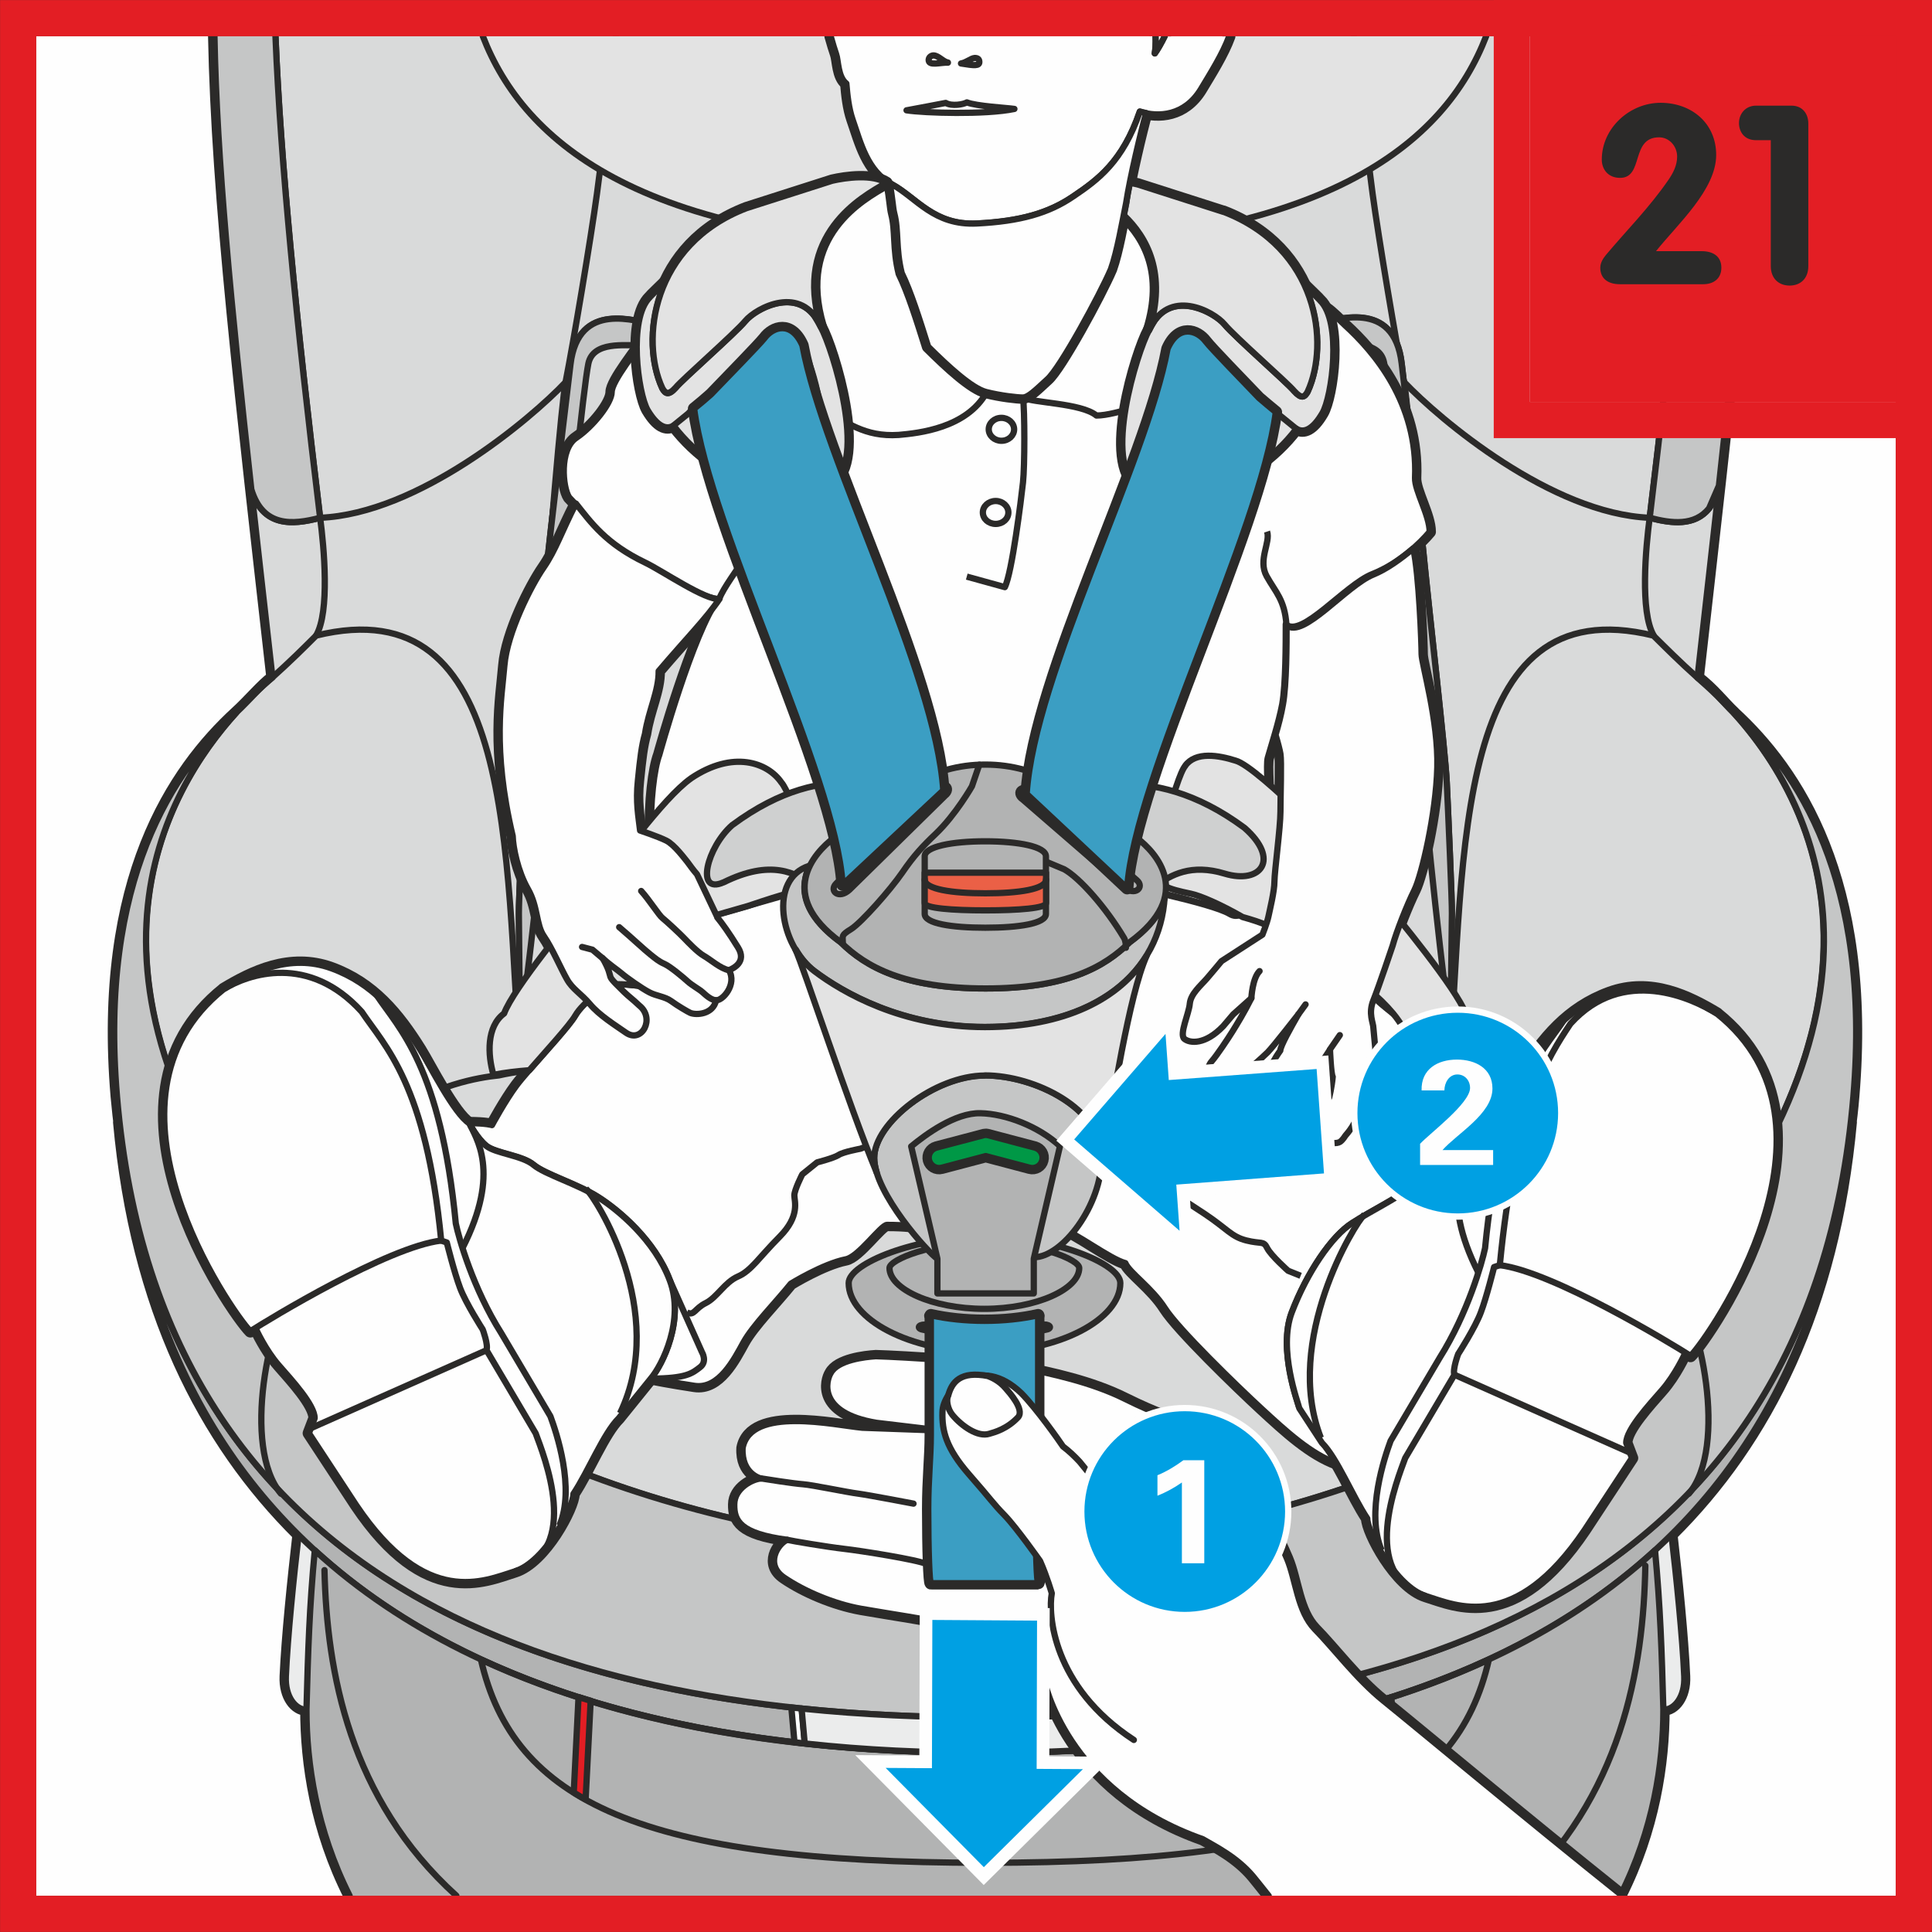 <?xml version="1.0" encoding="UTF-8"?>
<!DOCTYPE svg PUBLIC "-//W3C//DTD SVG 1.1//EN" "http://www.w3.org/Graphics/SVG/1.1/DTD/svg11.dtd">
<!-- Creator: CorelDRAW 2017 -->
<svg xmlns="http://www.w3.org/2000/svg" xml:space="preserve" width="28.25mm" height="28.25mm" version="1.1" style="shape-rendering:geometricPrecision; text-rendering:geometricPrecision; image-rendering:optimizeQuality; fill-rule:evenodd; clip-rule:evenodd"
viewBox="0 0 141.53 141.53"
 xmlns:xlink="http://www.w3.org/1999/xlink">
 <rect x="0" y="0" width="141.53" height="141.53" fill="#333333" stroke="none"/>
 <defs>
  <style type="text/css">
   <![CDATA[
    .str2 {stroke:#2B2A29;stroke-width:0.92;stroke-miterlimit:4}
    .str4 {stroke:#FEFEFE;stroke-width:1.85;stroke-miterlimit:4}
    .str5 {stroke:#FEFEFE;stroke-width:0.46;stroke-miterlimit:4}
    .str6 {stroke:#E31E24;stroke-width:2.65;stroke-miterlimit:10}
    .str3 {stroke:#2B2A29;stroke-width:0.46;stroke-linejoin:round;stroke-miterlimit:4}
    .str0 {stroke:#2B2A29;stroke-width:0.92;stroke-linecap:round;stroke-linejoin:round;stroke-miterlimit:4}
    .str1 {stroke:#2B2A29;stroke-width:0.46;stroke-linecap:round;stroke-linejoin:round;stroke-miterlimit:4}
    .fil9 {fill:none}
    .fil1 {fill:none;fill-rule:nonzero}
    .fil11 {fill:#FEFEFE}
    .fil8 {fill:#CFD0D0}
    .fil10 {fill:#3B9EC3}
    .fil0 {fill:#FEFEFE;fill-rule:nonzero}
    .fil4 {fill:#EBECEC;fill-rule:nonzero}
    .fil6 {fill:#E3E3E3;fill-rule:nonzero}
    .fil2 {fill:#D9DADA;fill-rule:nonzero}
    .fil3 {fill:#C5C6C6;fill-rule:nonzero}
    .fil5 {fill:#B2B3B3;fill-rule:nonzero}
    .fil16 {fill:#2B2A29;fill-rule:nonzero}
    .fil13 {fill:#EB6046;fill-rule:nonzero}
    .fil7 {fill:#E31E24;fill-rule:nonzero}
    .fil14 {fill:#3997BA;fill-rule:nonzero}
    .fil15 {fill:#00A0E3;fill-rule:nonzero}
    .fil12 {fill:#009846;fill-rule:nonzero}
   ]]>
  </style>
 </defs>
 <g id="Слой_x0020_1">
  <polygon class="fil0" points="2.65,138.88 138.88,138.88 138.88,2.65 2.65,2.65 "/>
  <path class="fil1 str0" d="M127.02 52.22c-0.72,-0.66 -1.57,-1.78 -2.66,-2.58 2.31,-20.46 4.04,-35.12 4.26,-46.99m-112.92 0c0.23,11.86 1.96,26.52 4.27,46.98 -0.8,0.59 -1.69,1.69 -2.68,2.59 -4.53,4.17 -10.08,12.16 -8.73,28.1 0.08,0.9 0.18,1.77 0.29,2.64 -0.03,-0.26 -0.08,-0.5 -0.11,-0.75 1.24,13.58 6.15,23.3 13.14,30.22 -0.38,3.31 -0.81,7.51 -0.94,10.36 -0.07,1.51 0.72,2.44 1.51,2.44 0,3.95 0.73,8.83 3.16,13.64m93.08 0c2.43,-4.81 3.16,-9.69 3.16,-13.64 0.79,0 1.58,-0.93 1.51,-2.44 -0.13,-2.86 -0.55,-7.05 -0.93,-10.36 6.98,-6.92 11.89,-16.64 13.14,-30.22 -0.03,0.26 -0.07,0.5 -0.11,0.75 0.11,-0.87 0.22,-1.74 0.29,-2.64 1.35,-15.94 -4.2,-23.93 -8.74,-28.1"/>
  <path class="fil2" d="M72.15 125.81c-28.55,0 -60.42,-7.84 -63.6,-45.49 -1.35,-15.94 4.2,-23.93 8.73,-28.1 0.98,-0.9 1.87,-2 2.68,-2.59 -2.31,-20.46 -4.04,-35.11 -4.27,-46.98l112.92 0c-0.22,11.87 -1.95,26.53 -4.26,46.99 1.09,0.8 1.94,1.92 2.66,2.58 4.53,4.17 10.08,12.16 8.73,28.1 -3.18,37.65 -35.05,45.49 -63.6,45.49z"/>
  <path class="fil1 str1" d="M72.15 125.81c-28.55,0 -60.42,-7.84 -63.6,-45.49 -1.35,-15.94 4.2,-23.93 8.73,-28.1 0.98,-0.9 1.87,-2 2.68,-2.59 -2.31,-20.46 -4.04,-35.11 -4.27,-46.98m112.92 0c-0.22,11.87 -1.95,26.53 -4.26,46.99 1.09,0.8 1.94,1.92 2.66,2.58 4.53,4.17 10.08,12.16 8.73,28.1 -3.18,37.65 -35.05,45.49 -63.6,45.49"/>
  <path class="fil1 str1" d="M102.87 28c2.59,2.73 10.79,9.64 17.98,9.93 2.16,0.57 4.46,0.72 5.18,-2.59"/>
  <path class="fil1 str1" d="M41.43 28c-2.59,2.73 -10.79,9.64 -17.98,9.93 -2.16,0.57 -4.46,0.72 -5.17,-2.59"/>
  <path class="fil1 str1" d="M45.11 2.65c-0.55,4.88 -1.04,9.07 -1.38,11.54 -0.45,3.31 -1.73,10.93 -2.3,13.81 -0.57,2.88 -3.6,41.72 -3.31,50.35 -1.15,-15.97 -0.29,-35.39 -14.96,-31.79 -0.86,0.86 -1.87,1.87 -3.31,3.16 -1.97,1.77 -20.71,17.12 1.87,44.31 10.43,12.55 32.57,19.42 50.42,19.42 17.85,0 39.99,-6.86 50.42,-19.42 22.58,-27.19 3.84,-42.53 1.87,-44.31 -1.44,-1.29 -2.44,-2.3 -3.31,-3.16 -14.67,-3.6 -13.81,15.82 -14.96,31.79 0.29,-8.63 -2.73,-47.47 -3.31,-50.35 -0.57,-2.88 -1.85,-10.5 -2.3,-13.81 -0.33,-2.46 -0.83,-6.65 -1.38,-11.54"/>
  <path class="fil2" d="M106.26 75.42l0.1 -8.49c0.02,-0.71 -0.29,-7.84 -0.38,-9.65 -0.1,-2.14 -1.34,-13.02 -1.61,-15.81 -0.26,-2.79 -1.13,-10.04 -1.69,-14.84 -0.56,-4.8 -4.88,-3.11 -6.11,-2.98 -3.45,0.65 -19.59,1.36 -24.43,1.36 -4.84,0 -21.84,-0.62 -24.23,-1.27 -1.23,-0.13 -5.55,-1.81 -6.12,2.97 -0.57,4.79 -1.46,12.03 -1.73,14.81 -0.27,2.78 -1.54,13.64 -1.65,15.78 -0.09,1.81 -0.42,8.93 -0.4,9.64l0.08 8.47 0.04 2.92c11.18,-0.54 29.47,3.07 34.01,3.07 4.19,0 22.58,-3.22 27.82,-3.13 5.24,0.1 6.22,0.06 6.22,0.06l0.08 -2.92z"/>
  <path class="fil1 str1" d="M106.26 75.42l0.1 -8.49c0.02,-0.71 -0.29,-7.84 -0.38,-9.65 -0.1,-2.14 -1.34,-13.02 -1.61,-15.81 -0.26,-2.79 -1.13,-10.04 -1.69,-14.84 -0.56,-4.8 -4.88,-3.11 -6.11,-2.98 -3.45,0.65 -19.59,1.36 -24.43,1.36 -4.84,0 -21.84,-0.62 -24.23,-1.27 -1.23,-0.13 -5.55,-1.81 -6.12,2.97 -0.57,4.79 -1.46,12.03 -1.73,14.81 -0.27,2.78 -1.54,13.64 -1.65,15.78 -0.09,1.81 -0.42,8.93 -0.4,9.64l0.08 8.47 0.04 2.92c11.18,-0.54 29.47,3.07 34.01,3.07 4.19,0 22.58,-3.22 27.82,-3.13 5.24,0.1 6.22,0.06 6.22,0.06l0.08 -2.92z"/>
  <path class="fil3" d="M97.76 25.2c0.91,0.06 3.29,-0.32 3.63,1.36 0.34,1.68 1.48,13.09 1.65,15.42 0.18,2.33 1.23,13.6 1.25,15.29 0.02,1.69 1.6,16.2 1.97,18.14l0.1 -8.49c0.02,-0.71 -0.29,-7.84 -0.38,-9.65 -0.1,-2.14 -1.34,-13.03 -1.61,-15.81 -0.26,-2.79 -1.13,-10.04 -1.69,-14.84 -0.56,-4.8 -4.88,-3.11 -6.11,-2.98 -3.45,0.65 -19.59,1.36 -24.43,1.36 -4.84,0 -21.84,-0.62 -24.23,-1.27 -1.23,-0.13 -5.55,-1.81 -6.12,2.97 -0.57,4.79 -1.46,12.03 -1.73,14.82 -0.27,2.78 -1.54,13.64 -1.65,15.78 -0.09,1.81 -0.42,8.93 -0.4,9.64l0.08 8.47c0.37,-1.94 2,-16.43 2.02,-18.11 0.03,-1.68 1.11,-12.93 1.29,-15.26 0.19,-2.33 1.35,-13.71 1.7,-15.4 0.35,-1.68 2.73,-1.29 3.64,-1.36 2.96,0.6 21.33,1.16 25.41,1.16 4.08,0 19.37,-0.77 25.6,-1.25z"/>
  <path class="fil1 str1" d="M97.76 25.2c0.91,0.06 3.29,-0.32 3.63,1.36 0.34,1.68 1.48,13.09 1.65,15.42 0.18,2.33 1.23,13.6 1.25,15.29 0.02,1.69 1.6,16.2 1.97,18.14l0.1 -8.49c0.02,-0.71 -0.29,-7.84 -0.38,-9.65 -0.1,-2.14 -1.34,-13.03 -1.61,-15.81 -0.26,-2.79 -1.13,-10.04 -1.69,-14.84 -0.56,-4.8 -4.88,-3.11 -6.11,-2.98 -3.45,0.65 -19.59,1.36 -24.43,1.36 -4.84,0 -21.84,-0.62 -24.23,-1.27 -1.23,-0.13 -5.55,-1.81 -6.12,2.97 -0.57,4.79 -1.46,12.03 -1.73,14.82 -0.27,2.78 -1.54,13.64 -1.65,15.78 -0.09,1.81 -0.42,8.93 -0.4,9.64l0.08 8.47c0.37,-1.94 2,-16.43 2.02,-18.11 0.03,-1.68 1.11,-12.93 1.29,-15.26 0.19,-2.33 1.35,-13.71 1.7,-15.4 0.35,-1.68 2.73,-1.29 3.64,-1.36 2.96,0.6 21.33,1.16 25.41,1.16 4.08,0 19.37,-0.77 25.6,-1.25z"/>
  <path class="fil4" d="M122.41 112.22l-2.14 2.01 0.3 5.48c0,0.93 1.15,3.95 1.3,5.54 0.79,0 1.58,-0.94 1.51,-2.45 -0.13,-2.91 -0.57,-7.23 -0.96,-10.58z"/>
  <path class="fil1 str1" d="M122.41 112.22l-2.14 2.01 0.3 5.48c0,0.93 1.15,3.95 1.3,5.54 0.79,0 1.58,-0.94 1.51,-2.45 -0.13,-2.91 -0.57,-7.23 -0.96,-10.58z"/>
  <path class="fil4" d="M21.9 112.22l2.15 2.01 -0.3 5.48c0,0.93 -1.15,3.95 -1.3,5.54 -0.79,0 -1.58,-0.94 -1.51,-2.45 0.13,-2.91 0.57,-7.23 0.96,-10.58z"/>
  <path class="fil1 str1" d="M21.9 112.22l2.15 2.01 -0.3 5.48c0,0.93 -1.15,3.95 -1.3,5.54 -0.79,0 -1.58,-0.94 -1.51,-2.45 0.13,-2.91 0.57,-7.23 0.96,-10.58z"/>
  <path class="fil5" d="M72.15 125.81c-28.07,0 -59.34,-7.58 -63.42,-43.61 3.55,38.73 36.83,46.19 63.42,46.19 26.59,0 59.86,-7.47 63.42,-46.19 -4.07,36.02 -35.35,43.61 -63.42,43.61z"/>
  <path class="fil1 str1" d="M72.15 125.81c-28.07,0 -59.34,-7.58 -63.42,-43.61 3.55,38.73 36.83,46.19 63.42,46.19 26.59,0 59.86,-7.47 63.42,-46.19 -4.07,36.02 -35.35,43.61 -63.42,43.61z"/>
  <path class="fil3" d="M127.02 52.22c5.06,5.59 13.81,19.82 -4.44,41.8 -10.43,12.55 -32.57,19.42 -50.42,19.42 -17.85,0 -39.99,-6.86 -50.42,-19.42 -18.26,-21.98 -9.51,-36.21 -4.44,-41.8 -4.53,4.17 -10.08,12.16 -8.73,28.1 3.18,37.65 35.05,45.49 63.6,45.49 28.56,0 60.42,-7.84 63.6,-45.49 1.35,-15.94 -4.2,-23.93 -8.74,-28.1z"/>
  <path class="fil1 str1" d="M127.02 52.22c5.06,5.59 13.81,19.82 -4.44,41.8 -10.43,12.55 -32.57,19.42 -50.42,19.42 -17.85,0 -39.99,-6.86 -50.42,-19.42 -18.26,-21.98 -9.51,-36.21 -4.44,-41.8 -4.53,4.17 -10.08,12.16 -8.73,28.1 3.18,37.65 35.05,45.49 63.6,45.49 28.56,0 60.42,-7.84 63.6,-45.49 1.35,-15.94 -4.2,-23.93 -8.74,-28.1"/>
  <path class="fil5" d="M23.06 113.57c-0.4,4.26 -0.49,7.28 -0.61,11.66 0,3.95 0.73,8.83 3.16,13.64l93.08 0c2.43,-4.81 3.16,-9.69 3.16,-13.64 -0.12,-4.38 -0.22,-7.41 -0.61,-11.66 -12.95,11.86 -32.35,14.83 -49.09,14.83 -16.75,0 -36.14,-2.97 -49.09,-14.83z"/>
  <path class="fil1 str1" d="M23.06 113.57c-0.4,4.26 -0.49,7.28 -0.61,11.66 0,3.95 0.73,8.83 3.16,13.64m93.08 0c2.43,-4.81 3.16,-9.69 3.16,-13.64 -0.12,-4.38 -0.22,-7.41 -0.61,-11.66 -12.95,11.86 -32.35,14.83 -49.09,14.83 -16.75,0 -36.14,-2.97 -49.09,-14.83"/>
  <path class="fil1 str1" d="M124.12 2.65c-0.38,9.24 -1.51,20.76 -3.27,35.27 -0.29,2.16 -0.72,6.91 0.29,8.63"/>
  <path class="fil1 str1" d="M23.77 115.02c0.17,7.45 1.82,16.75 9.66,23.85m77.43 0c7.96,-7.2 9.54,-16.68 9.67,-24.18"/>
  <path class="fil1 str1" d="M72.15 136.46c25.21,0 34.55,-4.5 36.92,-14.89 -11.41,5.3 -24.86,6.84 -36.92,6.84 -12.07,0 -25.51,-1.54 -36.92,-6.84 2.37,10.4 11.71,14.89 36.92,14.89z"/>
  <path class="fil1 str1" d="M20.58 109.42c-2.88,-3.45 -0.87,-12.95 1.15,-15.39 1.87,-12.95 11.8,-14.96 14.81,-15.25 9.64,-2.16 25.58,2.64 35.61,2.64 10.03,0 25.97,-4.79 35.6,-2.64 3.02,0.29 12.95,2.3 14.82,15.25 2.01,2.44 4.03,11.94 1.15,15.39"/>
  <path class="fil1 str1" d="M20.18 2.65c0.38,9.24 1.51,20.76 3.27,35.27 0.29,2.16 0.72,6.91 -0.29,8.63"/>
  <path class="fil6" d="M72.15 18.09c24.98,0 33.73,-7.67 36.72,-15.44l-73.5 0c2.99,7.77 11.74,15.44 36.71,15.44l0.07 0z"/>
  <path class="fil1 str1" d="M72.15 18.09c24.98,0 33.73,-7.67 36.72,-15.44m-73.5 0c2.99,7.77 11.74,15.44 36.71,15.44l0.07 0"/>
  <path class="fil7" d="M101.04 124.6l0.37 7.23c0.3,-0.17 0.59,-0.34 0.87,-0.52l-0.35 -6.98c-0.3,0.1 -0.59,0.18 -0.89,0.27z"/>
  <path class="fil1 str1" d="M101.04 124.6l0.37 7.23c0.3,-0.17 0.59,-0.34 0.87,-0.52l-0.35 -6.98c-0.3,0.1 -0.59,0.18 -0.89,0.27z"/>
  <path class="fil7" d="M42.38 124.33l-0.35 6.98c0.28,0.18 0.57,0.35 0.87,0.51l0.37 -7.23c-0.3,-0.09 -0.59,-0.18 -0.89,-0.27z"/>
  <path class="fil1 str1" d="M42.38 124.33l-0.35 6.98c0.28,0.18 0.57,0.35 0.87,0.51l0.37 -7.23c-0.3,-0.09 -0.59,-0.18 -0.89,-0.27z"/>
  <path class="fil0" d="M85.35 127.72c0.25,-0.03 0.51,-0.06 0.76,-0.09l0.23 -2.55c-0.25,0.03 -0.51,0.05 -0.76,0.08l-0.23 2.56z"/>
  <path class="fil1 str1" d="M85.35 127.72c0.25,-0.03 0.51,-0.06 0.76,-0.09l0.23 -2.55c-0.25,0.03 -0.51,0.05 -0.76,0.08l-0.23 2.56z"/>
  <path class="fil0" d="M58.73 125.16c-0.25,-0.03 -0.51,-0.05 -0.76,-0.08l0.23 2.55c0.25,0.03 0.51,0.06 0.76,0.09l-0.23 -2.56z"/>
  <path class="fil1 str1" d="M58.73 125.16c-0.25,-0.03 -0.51,-0.05 -0.76,-0.08l0.23 2.55c0.25,0.03 0.51,0.06 0.76,0.09l-0.23 -2.56z"/>
  <path class="fil4" d="M85.35 127.72c-4.47,0.49 -8.92,0.68 -13.2,0.68 -4.28,0 -8.73,-0.19 -13.2,-0.68l-0.23 -2.56c4.48,0.46 8.99,0.65 13.43,0.65 4.43,0 8.95,-0.19 13.43,-0.65l-0.23 2.56z"/>
  <path class="fil1 str1" d="M85.35 127.72c-4.47,0.49 -8.92,0.68 -13.2,0.68 -4.28,0 -8.73,-0.19 -13.2,-0.68l-0.23 -2.56c4.48,0.46 8.99,0.65 13.43,0.65 4.43,0 8.95,-0.19 13.43,-0.65l-0.23 2.56z"/>
  <path class="fil5" d="M82.07 93.99c0,-1.43 -4.9,-3.41 -9.95,-3.41 -5.05,0 -9.95,1.98 -9.95,3.41 0,2.65 4.46,5.05 9.95,5.05 5.49,0 9.95,-2.4 9.95,-5.05z"/>
  <path class="fil1 str1" d="M82.07 93.99c0,-1.43 -4.9,-3.41 -9.95,-3.41 -5.05,0 -9.95,1.98 -9.95,3.41 0,2.65 4.46,5.05 9.95,5.05 5.49,0 9.95,-2.4 9.95,-5.05z"/>
  <path class="fil1 str1" d="M68.49 96.22c1.1,0.25 2.35,0.38 3.62,0.38 1.27,0 2.52,-0.13 3.62,-0.38 0.2,-0.04 0.43,-0 0.52,0.09 0.09,0.1 0.01,0.21 -0.19,0.25 -1.2,0.27 -2.57,0.41 -3.96,0.41 -1.39,0 -2.76,-0.14 -3.95,-0.41 -0.2,-0.05 -0.28,-0.16 -0.19,-0.25 0.09,-0.09 0.32,-0.14 0.52,-0.09z"/>
  <path class="fil1 str1" d="M67.87 97.05c1.26,0.3 2.73,0.45 4.24,0.45 1.52,0 2.98,-0.16 4.24,-0.45 0.19,-0.05 0.43,-0.01 0.53,0.09 0.09,0.09 0.01,0.21 -0.18,0.25 -1.36,0.32 -2.95,0.49 -4.58,0.49 -1.63,0 -3.22,-0.17 -4.59,-0.49 -0.2,-0.05 -0.27,-0.16 -0.18,-0.25 0.09,-0.09 0.33,-0.13 0.52,-0.09z"/>
  <path class="fil1 str1" d="M65.16 92.89c0,1.53 3.11,2.99 6.95,2.99 3.84,0 6.95,-1.46 6.95,-2.99 0,-0.63 -3.11,-1.88 -6.95,-1.88 -3.84,0 -6.95,1.26 -6.95,1.88z"/>
  <path class="fil3" d="M120.85 37.93c1.61,0.43 3.29,0.62 4.35,-0.69l0.72 -1.66c1.48,-13.38 2.5,-23.94 2.67,-32.92l-4.47 0c-0.38,9.24 -1.51,20.76 -3.27,35.27z"/>
  <path class="fil1 str1" d="M120.85 37.93c1.61,0.43 3.29,0.62 4.35,-0.69l0.72 -1.66c1.48,-13.38 2.5,-23.94 2.67,-32.92m-4.47 0c-0.38,9.24 -1.51,20.76 -3.27,35.27"/>
  <path class="fil3" d="M23.45 37.93c-1.76,-14.51 -2.89,-26.03 -3.27,-35.27l-4.47 0c0.17,9.04 1.21,19.69 2.7,33.19 0.84,2.78 3,2.62 5.04,2.08z"/>
  <path class="fil1 str1" d="M23.45 37.93c-1.76,-14.51 -2.89,-26.03 -3.27,-35.27m-4.47 0c0.17,9.04 1.21,19.69 2.7,33.19 0.84,2.78 3,2.62 5.04,2.08"/>
  <path class="fil0" d="M92.94 138.88c-0.55,-0.69 -0.94,-1.18 -1.14,-1.42 -1.17,-1.4 -2.73,-2.17 -3.69,-2.73 -10.09,-3.55 -11.62,-11.68 -11.62,-11.68 0,0 -5.13,-3.7 -7.08,-4.1 -1.58,-0.34 -3.93,-0.68 -6.35,-1.1 -2,-0.36 -4.16,-1.29 -5.6,-2.27 -1.48,-0.98 -0.45,-2.52 0.21,-2.78 -3.46,-0.46 -3.9,-1.4 -3.88,-2.6 0.01,-1.2 1.37,-1.86 1.95,-1.89 0,0 -1.44,-0.33 -1.34,-2.24 0.59,-3.09 6.75,-1.67 8.77,-1.48l5.82 0.21 -4.78 -0.57c-4.41,-0.73 -3.67,-3.15 -3.36,-3.64 0.51,-0.97 2.53,-1.19 3.31,-1.24 1.86,0.05 8.91,0.48 10.81,0.87 1.92,0.38 4.97,1.02 7.43,2.25 2.46,1.22 3.32,1.36 4.6,2.01 1.27,0.65 4.21,2.73 4.9,4.56 0.7,1.85 1.71,3.53 2.38,5.14 0.66,1.58 0.76,3.85 2.04,5.17 1.31,1.32 3.08,3.68 5.01,5.23 2.36,1.9 10.55,8.73 17.52,14.3l-25.93 0z"/>
  <path class="fil1 str2" d="M92.94 138.88c-0.55,-0.69 -0.94,-1.18 -1.14,-1.42 -1.17,-1.4 -2.73,-2.17 -3.69,-2.73 -10.09,-3.55 -11.62,-11.68 -11.62,-11.68 0,0 -5.13,-3.7 -7.08,-4.1 -1.58,-0.34 -3.93,-0.68 -6.35,-1.1 -2,-0.36 -4.16,-1.29 -5.6,-2.27 -1.48,-0.98 -0.45,-2.52 0.21,-2.78 -3.46,-0.46 -3.9,-1.4 -3.88,-2.6 0.01,-1.2 1.37,-1.86 1.95,-1.89 0,0 -1.44,-0.33 -1.34,-2.24 0.59,-3.09 6.75,-1.67 8.77,-1.48l5.82 0.21 -4.78 -0.57c-4.41,-0.73 -3.67,-3.15 -3.36,-3.64 0.51,-0.97 2.53,-1.19 3.31,-1.24 1.86,0.05 8.91,0.48 10.81,0.87 1.92,0.38 4.97,1.02 7.43,2.25 2.46,1.22 3.32,1.36 4.6,2.01 1.27,0.65 4.21,2.73 4.9,4.56 0.7,1.85 1.71,3.53 2.38,5.14 0.66,1.58 0.76,3.85 2.04,5.17 1.31,1.32 3.08,3.68 5.01,5.23 2.36,1.9 10.55,8.73 17.52,14.3"/>
  <path class="fil0" d="M92.94 138.88c-0.55,-0.69 -0.94,-1.18 -1.14,-1.42 -1.17,-1.4 -2.73,-2.17 -3.69,-2.73 -10.09,-3.55 -11.62,-11.68 -11.62,-11.68 0,0 -5.13,-3.7 -7.08,-4.1 -1.58,-0.34 -3.93,-0.68 -6.35,-1.1 -2,-0.36 -4.16,-1.29 -5.6,-2.27 -1.48,-0.98 -0.45,-2.52 0.21,-2.78 -3.46,-0.46 -3.9,-1.4 -3.88,-2.6 0.01,-1.2 1.37,-1.86 1.95,-1.89 0,0 -1.44,-0.33 -1.34,-2.24 0.59,-3.09 6.75,-1.67 8.77,-1.48l5.82 0.21 -4.78 -0.57c-4.41,-0.73 -3.67,-3.15 -3.36,-3.64 0.51,-0.97 2.53,-1.19 3.31,-1.24 1.86,0.05 8.91,0.48 10.81,0.87 1.92,0.38 4.97,1.02 7.43,2.25 2.46,1.22 3.32,1.36 4.6,2.01 1.27,0.65 4.21,2.73 4.9,4.56 0.7,1.85 1.71,3.53 2.38,5.14 0.66,1.58 0.76,3.85 2.04,5.17 1.31,1.32 3.08,3.68 5.01,5.23 2.36,1.9 10.55,8.73 17.52,14.3l-25.93 0z"/>
  <path class="fil1 str1" d="M92.94 138.88c-0.55,-0.69 -0.94,-1.18 -1.14,-1.42 -1.17,-1.4 -2.73,-2.17 -3.69,-2.73 -10.09,-3.55 -11.62,-11.68 -11.62,-11.68 0,0 -5.13,-3.7 -7.08,-4.1 -1.58,-0.34 -3.93,-0.68 -6.35,-1.1 -2,-0.36 -4.16,-1.29 -5.6,-2.27 -1.48,-0.98 -0.45,-2.52 0.21,-2.78 -3.46,-0.46 -3.9,-1.4 -3.88,-2.6 0.01,-1.2 1.37,-1.86 1.95,-1.89 0,0 -1.44,-0.33 -1.34,-2.24 0.59,-3.09 6.75,-1.67 8.77,-1.48l5.82 0.21 -4.78 -0.57c-4.41,-0.73 -3.67,-3.15 -3.36,-3.64 0.51,-0.97 2.53,-1.19 3.31,-1.24 1.86,0.05 8.91,0.48 10.81,0.87 1.92,0.38 4.97,1.02 7.43,2.25 2.46,1.22 3.32,1.36 4.6,2.01 1.27,0.65 4.21,2.73 4.9,4.56 0.7,1.85 1.71,3.53 2.38,5.14 0.66,1.58 0.76,3.85 2.04,5.17 1.31,1.32 3.08,3.68 5.01,5.23 2.36,1.9 10.55,8.73 17.52,14.3"/>
  <path class="fil1 str1" d="M55.74 108.3c0.3,0.05 2.38,0.38 3.09,0.43 0.69,0.05 3.24,0.59 4.05,0.69 0.81,0.11 4.04,0.73 4.04,0.73"/>
  <path class="fil1 str1" d="M57.67 112.8c0.31,0.08 2.92,0.52 4.15,0.66 1.24,0.14 5.4,0.8 6.08,1.12"/>
  <path class="fil8" d="M76.05 105.11c0,1.08 0.19,1.7 0.19,5.43 0,3 -0.08,5.44 -0.19,5.44l-7.86 0c-0.1,0 -0.19,-2.44 -0.19,-5.44 0,-2.22 0.19,-3.75 0.19,-5.43l0 -8.76c1.19,0.27 2.55,0.41 3.93,0.41 1.38,0 2.74,-0.14 3.93,-0.41l0 8.76z"/>
  <path class="fil9 str0" d="M76.05 105.11c0,1.08 0.19,1.7 0.19,5.43 0,3 -0.08,5.44 -0.19,5.44l-7.86 0c-0.1,0 -0.19,-2.44 -0.19,-5.44 0,-2.22 0.19,-3.75 0.19,-5.43l0 -8.76c1.19,0.27 2.55,0.41 3.93,0.41 1.38,0 2.74,-0.14 3.93,-0.41l0 8.76z"/>
  <path class="fil10" d="M76.05 105.11c0,1.08 0.19,1.7 0.19,5.43 0,3 -0.08,5.44 -0.19,5.44l-7.86 0c-0.1,0 -0.19,-2.44 -0.19,-5.44 0,-2.22 0.19,-3.75 0.19,-5.43l0 -8.76c1.19,0.27 2.55,0.41 3.93,0.41 1.38,0 2.74,-0.14 3.93,-0.41l0 8.76z"/>
  <path class="fil9 str1" d="M76.05 105.11c0,1.08 0.19,1.7 0.19,5.43 0,3 -0.08,5.44 -0.19,5.44l-7.86 0c-0.1,0 -0.19,-2.44 -0.19,-5.44 0,-2.22 0.19,-3.75 0.19,-5.43l0 -8.76c1.19,0.27 2.55,0.41 3.93,0.41 1.38,0 2.74,-0.14 3.93,-0.41l0 8.76z"/>
  <path class="fil9 str1" d="M76.05 105.11c0,1.08 0.19,1.7 0.19,5.43 0,3 -0.08,5.44 -0.19,5.44 -0.1,0 -0.19,-2.44 -0.19,-5.44 0,-2.22 0.19,-3.75 0.19,-5.43z"/>
  <path class="fil11" d="M96.79 105.51l-1.66 -2.54c-0.02,-0.16 -1.53,-4.12 -0.5,-6.83 1.11,-2.91 2.9,-5.58 4.43,-6.55 1.52,-0.97 3.19,-1.76 4.02,-2.45 0.83,-0.69 2.77,-0.83 3.46,-1.39 0.69,-0.55 1.24,-1.66 1.24,-1.66l0.93 -1.15 0.41 -0.56c0,0 -0.78,-1.06 -2.17,-1.62 -1.39,-0.55 -2.35,-1.94 -2.63,-2.77 -0.28,-0.83 -1.25,-2.77 -1.8,-3.32 -0.55,-0.55 -1.93,-1.42 -2.91,-2.77 -0.98,-1.35 -1.94,-0.42 -2.91,-0.42 -0.97,0 -1.66,-2.08 -3.09,-3.61 -0.79,-1.19 -0.92,-2.25 -0.92,-3.04 -0.93,0.26 -1.3,2.91 -2.63,2.11 -1.33,-0.79 -7.9,-2.11 -7.9,-2.11l-7.51 -1.58 -9 0 -16.43 4.7c-1.06,0.4 -1.55,1.59 -1.69,4.36 0,0 -1.42,-0.21 -2.25,-0.21 -0.83,0 -2.6,1.32 -3.15,2.29 -0.56,0.97 -3.47,4.02 -4.29,5.12 -0.83,1.11 -1.8,2.91 -1.8,2.91 0,0 -0.42,-0.14 -1.66,-0.14 0,0 0.56,1.11 1.25,1.66 0.7,0.55 2.64,0.69 3.47,1.39 0.83,0.69 3.18,1.38 4.71,2.35 1.53,0.97 4.16,3.18 5.26,6.09 1.11,2.91 -0.55,6.23 -1.38,7.2 0,0 1.38,0.28 3.18,0.55 1.8,0.28 2.91,-1.94 3.6,-3.19 0.69,-1.24 2.35,-2.91 3.46,-4.29 0,0 2.36,-1.46 4.04,-1.79 0.93,-0.18 2.57,-2.52 3.01,-2.52 2.78,0 3.05,0.46 3.05,0.46l5.79 -0.3 3.97 0.15c0.83,0.14 3.54,2.21 4.65,2.49 0.28,0.69 1.94,1.8 2.91,3.32 0.97,1.52 5.26,5.68 7.06,7.34 1.8,1.66 3.6,3.32 5.54,4.02l-1.17 -1.71z"/>
  <path class="fil9 str0" d="M96.79 105.51l-1.66 -2.54c-0.02,-0.16 -1.53,-4.12 -0.5,-6.83 1.11,-2.91 2.9,-5.58 4.43,-6.55 1.52,-0.97 3.19,-1.76 4.02,-2.45 0.83,-0.69 2.77,-0.83 3.46,-1.39 0.69,-0.55 1.24,-1.66 1.24,-1.66l0.93 -1.15 0.41 -0.56c0,0 -0.78,-1.06 -2.17,-1.62 -1.39,-0.55 -2.35,-1.94 -2.63,-2.77 -0.28,-0.83 -1.25,-2.77 -1.8,-3.32 -0.55,-0.55 -1.93,-1.42 -2.91,-2.77 -0.98,-1.35 -1.94,-0.42 -2.91,-0.42 -0.97,0 -1.66,-2.08 -3.09,-3.61 -0.79,-1.19 -0.92,-2.25 -0.92,-3.04 -0.93,0.26 -1.3,2.91 -2.63,2.11 -1.33,-0.79 -7.9,-2.11 -7.9,-2.11l-7.51 -1.58 -9 0 -16.43 4.7c-1.06,0.4 -1.55,1.59 -1.69,4.36 0,0 -1.42,-0.21 -2.25,-0.21 -0.83,0 -2.6,1.32 -3.15,2.29 -0.56,0.97 -3.47,4.02 -4.29,5.12 -0.83,1.11 -1.8,2.91 -1.8,2.91 0,0 -0.42,-0.14 -1.66,-0.14 0,0 0.56,1.11 1.25,1.66 0.7,0.55 2.64,0.69 3.47,1.39 0.83,0.69 3.18,1.38 4.71,2.35 1.53,0.97 4.16,3.18 5.26,6.09 1.11,2.91 -0.55,6.23 -1.38,7.2 0,0 1.38,0.28 3.18,0.55 1.8,0.28 2.91,-1.94 3.6,-3.19 0.69,-1.24 2.35,-2.91 3.46,-4.29 0,0 2.36,-1.46 4.04,-1.79 0.93,-0.18 2.57,-2.52 3.01,-2.52 2.78,0 3.05,0.46 3.05,0.46l5.79 -0.3 3.97 0.15c0.83,0.14 3.54,2.21 4.65,2.49 0.28,0.69 1.94,1.8 2.91,3.32 0.97,1.52 5.26,5.68 7.06,7.34 1.8,1.66 3.6,3.32 5.54,4.02l-1.17 -1.71z"/>
  <path class="fil11" d="M16.38 72.46c2.08,-1.25 4.85,-2.63 7.89,-1.53 3.05,1.11 4.88,3.35 6.51,5.96 0.69,1.11 2.49,4.71 3.6,5.4 0,0 0.56,1.11 1.25,1.66 0.69,0.55 2.63,0.69 3.46,1.39 0.83,0.69 3.18,1.38 4.71,2.35 1.53,0.97 4.16,3.18 5.26,6.09 1.11,2.91 -0.55,6.23 -1.38,7.2l-2.35 2.91c-1.11,1.1 -2.22,3.88 -3.32,5.54 0,0.97 -2.08,4.99 -4.29,5.68 -2.22,0.69 -6.51,2.77 -11.63,-4.85l-3.46 -5.27 0.42 -1.1c0,-0.97 -1.66,-2.77 -2.63,-3.88 -0.97,-1.11 -1.66,-2.63 -1.66,-2.63l-0.42 0.14c-1.38,-1.39 -12.19,-16.9 -1.94,-25.07z"/>
  <path class="fil9 str0" d="M16.38 72.46c2.08,-1.25 4.85,-2.63 7.89,-1.53 3.05,1.11 4.88,3.35 6.51,5.96 0.69,1.11 2.49,4.71 3.6,5.4 0,0 0.56,1.11 1.25,1.66 0.69,0.55 2.63,0.69 3.46,1.39 0.83,0.69 3.18,1.38 4.71,2.35 1.53,0.97 4.16,3.18 5.26,6.09 1.11,2.91 -0.55,6.23 -1.38,7.2l-2.35 2.91c-1.11,1.1 -2.22,3.88 -3.32,5.54 0,0.97 -2.08,4.99 -4.29,5.68 -2.22,0.69 -6.51,2.77 -11.63,-4.85l-3.46 -5.27 0.42 -1.1c0,-0.97 -1.66,-2.77 -2.63,-3.88 -0.97,-1.11 -1.66,-2.63 -1.66,-2.63l-0.42 0.14c-1.38,-1.39 -12.19,-16.9 -1.94,-25.07z"/>
  <path class="fil11" d="M125.79 74.26c-2.08,-1.25 -4.85,-2.63 -7.89,-1.52 -3.05,1.11 -4.88,3.35 -6.51,5.96 -0.69,1.11 -2.49,4.71 -3.6,5.4 0,0 -0.55,1.11 -1.25,1.66 -0.69,0.55 -2.63,0.69 -3.46,1.38 -0.83,0.69 -2.5,1.48 -4.02,2.45 -1.52,0.97 -3.32,3.64 -4.43,6.55 -1.03,2.71 0.48,6.68 0.55,7.02l1.66 2.54c1.11,1.11 2.22,3.88 3.32,5.54 0,0.97 2.08,4.99 4.29,5.68 2.22,0.69 6.51,2.77 11.64,-4.85l3.46 -5.26 -0.42 -1.11c0,-0.97 1.66,-2.77 2.63,-3.88 0.97,-1.11 1.66,-2.63 1.66,-2.63l0.42 0.14c1.38,-1.39 12.19,-16.89 1.94,-25.07z"/>
  <path class="fil9 str0" d="M125.79 74.26c-2.08,-1.25 -4.85,-2.63 -7.89,-1.52 -3.05,1.11 -4.88,3.35 -6.51,5.96 -0.69,1.11 -2.49,4.71 -3.6,5.4 0,0 -0.55,1.11 -1.25,1.66 -0.69,0.55 -2.63,0.69 -3.46,1.38 -0.83,0.69 -2.5,1.48 -4.02,2.45 -1.52,0.97 -3.32,3.64 -4.43,6.55 -1.03,2.71 0.48,6.68 0.55,7.02l1.66 2.54c1.11,1.11 2.22,3.88 3.32,5.54 0,0.97 2.08,4.99 4.29,5.68 2.22,0.69 6.51,2.77 11.64,-4.85l3.46 -5.26 -0.42 -1.11c0,-0.97 1.66,-2.77 2.63,-3.88 0.97,-1.11 1.66,-2.63 1.66,-2.63l0.42 0.14c1.38,-1.39 12.19,-16.89 1.94,-25.07z"/>
  <path class="fil11" d="M103.52 40.18c-0.91,0.77 -1.96,1.52 -2.92,1.91 -1.98,0.8 -5.16,4.76 -6.35,3.71 0,1.32 0,4.37 -0.27,5.82 -0.13,0.74 -0.33,1.51 -0.54,2.21 0.18,0.6 0.31,1.11 0.36,1.4 0.09,0.53 0,3.09 0,4.23 0,1.15 -0.44,4.41 -0.44,5.12 0,0.71 -0.35,2.12 -0.44,2.56 -0.09,0.44 -0.44,1.33 -0.44,1.33l-3 1.94c0,0 -0.6,0.73 -1.06,1.26 -0.46,0.53 -1.19,1.13 -1.26,1.85 -0.06,0.73 -0.79,2.25 -0.4,2.58 0.4,0.33 1.52,0.46 2.85,-0.93l0.73 -0.86 1.33 -1.19c-0.53,1.06 -1.06,1.92 -1.39,2.45 -0.33,0.53 -1.12,1.72 -1.52,2.18 -0.4,0.46 -0.4,1.26 0.13,1.72 0.53,0.46 1.25,0.07 1.92,-0.53 0.66,-0.6 1.66,-1.46 2.05,-1.85 0.4,-0.4 2.25,-2.78 2.25,-2.78 -0.53,0.93 -1.32,2.32 -1.32,2.65 -0.86,1.19 -0.99,2.05 -0.99,2.05 0,0 -0.86,1.39 -0.93,1.72 -0.07,0.33 -0.2,1.39 0.33,1.79 0.53,0.4 0.99,0.33 1.39,0 0,0 0.66,-1.06 1.06,-1.65 1.26,-1.39 1.45,-1.52 1.72,-2.18 0.27,-0.66 1.06,-1.79 1.06,-1.79 0,0 0.07,1.79 0.2,1.98 -0.07,0.79 -0.26,1.52 -0.26,1.52l-0.73 1.13c-0.2,0.2 -0.46,1.12 0.07,1.72 0.53,0.6 1.25,0.53 1.45,0.4 0.2,-0.13 0.4,-0.46 0.4,-0.46 0.53,-0.6 0.73,-1.06 1.06,-1.72 0.33,-0.66 0.93,-1.52 0.99,-2.12 0.07,-0.59 0.27,-1.59 0.13,-2.64l-0.13 -1.39c0,-0.4 -0.4,-1.06 0,-2.05 0.4,-0.99 1.41,-4 1.41,-4 0.26,-0.97 1.06,-3 1.59,-4.06 0.53,-1.06 1.59,-5.56 1.68,-9 0.09,-3.44 -1.15,-7.59 -1.15,-8.29 0,-0.7 -0.18,-5.85 -0.61,-7.73z"/>
  <path class="fil9 str0" d="M103.52 40.18c-0.91,0.77 -1.96,1.52 -2.92,1.91 -1.98,0.8 -5.16,4.76 -6.35,3.71 0,1.32 0,4.37 -0.27,5.82 -0.13,0.74 -0.33,1.51 -0.54,2.21 0.18,0.6 0.31,1.11 0.36,1.4 0.09,0.53 0,3.09 0,4.23 0,1.15 -0.44,4.41 -0.44,5.12 0,0.71 -0.35,2.12 -0.44,2.56 -0.09,0.44 -0.44,1.33 -0.44,1.33l-3 1.94c0,0 -0.6,0.73 -1.06,1.26 -0.46,0.53 -1.19,1.13 -1.26,1.85 -0.06,0.73 -0.79,2.25 -0.4,2.58 0.4,0.33 1.52,0.46 2.85,-0.93l0.73 -0.86 1.33 -1.19c-0.53,1.06 -1.06,1.92 -1.39,2.45 -0.33,0.53 -1.12,1.72 -1.52,2.18 -0.4,0.46 -0.4,1.26 0.13,1.72 0.53,0.46 1.25,0.07 1.92,-0.53 0.66,-0.6 1.66,-1.46 2.05,-1.85 0.4,-0.4 2.25,-2.78 2.25,-2.78 -0.53,0.93 -1.32,2.32 -1.32,2.65 -0.86,1.19 -0.99,2.05 -0.99,2.05 0,0 -0.86,1.39 -0.93,1.72 -0.07,0.33 -0.2,1.39 0.33,1.79 0.53,0.4 0.99,0.33 1.39,0 0,0 0.66,-1.06 1.06,-1.65 1.26,-1.39 1.45,-1.52 1.72,-2.18 0.27,-0.66 1.06,-1.79 1.06,-1.79 0,0 0.07,1.79 0.2,1.98 -0.07,0.79 -0.26,1.52 -0.26,1.52l-0.73 1.13c-0.2,0.2 -0.46,1.12 0.07,1.72 0.53,0.6 1.25,0.53 1.45,0.4 0.2,-0.13 0.4,-0.46 0.4,-0.46 0.53,-0.6 0.73,-1.06 1.06,-1.72 0.33,-0.66 0.93,-1.52 0.99,-2.12 0.07,-0.59 0.27,-1.59 0.13,-2.64l-0.13 -1.39c0,-0.4 -0.4,-1.06 0,-2.05 0.4,-0.99 1.41,-4 1.41,-4 0.26,-0.97 1.06,-3 1.59,-4.06 0.53,-1.06 1.59,-5.56 1.68,-9 0.09,-3.44 -1.15,-7.59 -1.15,-8.29 0,-0.7 -0.18,-5.85 -0.61,-7.73z"/>
  <path class="fil11" d="M52.54 67.2c0.36,0.44 0.86,1.13 1.52,2.2 0.67,1.07 -0.35,1.55 -0.66,1.67 0.61,1.05 -0.48,2.26 -0.94,2.2 -0.22,1.05 -1.46,1.11 -1.89,0.93 -0.18,-0.08 -0.95,-0.53 -1.41,-0.87 -0.46,-0.33 -1.07,-0.36 -1.6,-0.64 -0.54,-0.28 -1.69,-1.09 -2.02,-1.38 -0.34,-0.29 -0.92,-0.66 -1.4,-1.13 0.51,0.89 0.5,1.16 0.58,1.39 0.08,0.23 0.63,0.72 1,1.1 0.38,0.37 0.61,0.51 1.11,0.99 1.18,0.93 0.2,2.79 -0.96,2 -0.79,-0.55 -1.98,-1.29 -2.65,-2.1 -0.67,-0.79 -1.28,-1.09 -1.69,-1.83 -0.42,-0.73 -1.09,-2.29 -1.68,-3.14 -0.59,-0.84 -0.43,-2.17 -1.18,-3.47 -0.74,-1.3 -1.09,-3.04 -1.11,-3.87 -1.53,-6.45 -0.81,-10.09 -0.61,-12.5 0.2,-2.41 1.96,-5.86 2.87,-7.17 0.9,-1.31 1.3,-2.6 2.37,-4.69 1.1,1.38 2.19,2.94 5.07,4.32 1.29,0.62 4.45,2.8 5.45,2.66 -0.93,1.39 -2.46,2.94 -4.46,5.29 0.02,1.44 -0.74,2.88 -1,4.59 -0.25,0.89 -0.36,1.82 -0.52,3.42 -0.17,1.6 0.04,2.62 0.16,3.67 0,0 1.32,0.44 1.92,0.74 0.6,0.3 1.35,1.33 1.56,1.58 0.2,0.27 0.38,0.53 0.69,0.89l1.49 3.14z"/>
  <path class="fil9 str0" d="M52.54 67.2c0.36,0.44 0.86,1.13 1.52,2.2 0.67,1.07 -0.35,1.55 -0.66,1.67 0.61,1.05 -0.48,2.26 -0.94,2.2 -0.22,1.05 -1.46,1.11 -1.89,0.93 -0.18,-0.08 -0.95,-0.53 -1.41,-0.87 -0.46,-0.33 -1.07,-0.36 -1.6,-0.64 -0.54,-0.28 -1.69,-1.09 -2.02,-1.38 -0.34,-0.29 -0.92,-0.66 -1.4,-1.13 0.51,0.89 0.5,1.16 0.58,1.39 0.08,0.23 0.63,0.72 1,1.1 0.38,0.37 0.61,0.51 1.11,0.99 1.18,0.93 0.2,2.79 -0.96,2 -0.79,-0.55 -1.98,-1.29 -2.65,-2.1 -0.67,-0.79 -1.28,-1.09 -1.69,-1.83 -0.42,-0.73 -1.09,-2.29 -1.68,-3.14 -0.59,-0.84 -0.43,-2.17 -1.18,-3.47 -0.74,-1.3 -1.09,-3.04 -1.11,-3.87 -1.53,-6.45 -0.81,-10.09 -0.61,-12.5 0.2,-2.41 1.96,-5.86 2.87,-7.17 0.9,-1.31 1.3,-2.6 2.37,-4.69 1.1,1.38 2.19,2.94 5.07,4.32 1.29,0.62 4.45,2.8 5.45,2.66 -0.93,1.39 -2.46,2.94 -4.46,5.29 0.02,1.44 -0.74,2.88 -1,4.59 -0.25,0.89 -0.36,1.82 -0.52,3.42 -0.17,1.6 0.04,2.62 0.16,3.67 0,0 1.32,0.44 1.92,0.74 0.6,0.3 1.35,1.33 1.56,1.58 0.2,0.27 0.38,0.53 0.69,0.89l1.49 3.14z"/>
  <path class="fil11" d="M52.66 43.87c-1.01,0.14 -4.13,-1.99 -5.43,-2.62 -2.9,-1.39 -3.99,-2.96 -5.1,-4.35l-0.44 -0.47c-0.48,-0.72 -0.73,-3.52 0.53,-4.36 1.23,-0.83 2.59,-2.55 2.59,-3.35 0,-0.8 1.92,-3.18 2.71,-4.32 0.8,-1.2 2.22,-3.24 4.06,-4.04 1.86,-0.8 10.05,-6.73 10.05,-6.73l19.57 -0.83c0.4,0.14 0.68,-0.09 0.81,0.44 0.13,0.54 1.71,1.6 2.02,1.78 0.31,0.17 12.76,7.33 13.16,7.6 0.4,0.27 0.98,0.87 1.33,1.2 2.13,1.94 5.37,5.69 5.14,11.19 -0.03,0.94 1.07,2.74 1.07,3.95 -0.67,0.8 -2.21,2.31 -4.21,3.1 -2,0.8 -5.19,4.73 -6.33,3.67 0,1.33 0,4.39 -0.26,5.86 -0.27,1.41 -0.8,3 -1.06,3.93 -0.27,0.93 0.7,8.99 -0.23,9.25 -0.93,0.27 -1.32,2.93 -2.65,2.13 -1.33,-0.8 -7.88,-2.13 -7.88,-2.13l-7.49 -1.59 -9 0 -16.4 4.73 0.01 -0.01c-2.12,-2.91 -1.68,-10.61 -0.93,-12.61 0,0 2.48,-9 4.34,-11.44z"/>
  <path class="fil9 str0" d="M52.66 43.87c-1.01,0.14 -4.13,-1.99 -5.43,-2.62 -2.9,-1.39 -3.99,-2.96 -5.1,-4.35l-0.44 -0.47c-0.48,-0.72 -0.73,-3.52 0.53,-4.36 1.23,-0.83 2.59,-2.55 2.59,-3.35 0,-0.8 1.92,-3.18 2.71,-4.32 0.8,-1.2 2.22,-3.24 4.06,-4.04 1.86,-0.8 10.05,-6.73 10.05,-6.73l19.57 -0.83c0.4,0.14 0.68,-0.09 0.81,0.44 0.13,0.54 1.71,1.6 2.02,1.78 0.31,0.17 12.76,7.33 13.16,7.6 0.4,0.27 0.98,0.87 1.33,1.2 2.13,1.94 5.37,5.69 5.14,11.19 -0.03,0.94 1.07,2.74 1.07,3.95 -0.67,0.8 -2.21,2.31 -4.21,3.1 -2,0.8 -5.19,4.73 -6.33,3.67 0,1.33 0,4.39 -0.26,5.86 -0.27,1.41 -0.8,3 -1.06,3.93 -0.27,0.93 0.7,8.99 -0.23,9.25 -0.93,0.27 -1.32,2.93 -2.65,2.13 -1.33,-0.8 -7.88,-2.13 -7.88,-2.13l-7.49 -1.59 -9 0 -16.4 4.73 0.01 -0.01c-2.12,-2.91 -1.68,-10.61 -0.93,-12.61 0,0 2.48,-9 4.34,-11.44z"/>
  <path class="fil11" d="M52.66 43.87c-1.01,0.14 -4.13,-1.99 -5.43,-2.62 -2.9,-1.39 -3.99,-2.96 -5.1,-4.35l-0.44 -0.47c-0.48,-0.72 -0.73,-3.52 0.53,-4.36 1.23,-0.83 2.59,-2.55 2.59,-3.35 0,-0.8 1.92,-3.18 2.71,-4.32 0.8,-1.2 2.22,-3.24 4.06,-4.04 1.86,-0.8 10.05,-6.73 10.05,-6.73l19.57 -0.83c0.4,0.14 0.68,-0.09 0.81,0.44 0.13,0.54 1.71,1.6 2.02,1.78 0.31,0.17 12.76,7.33 13.16,7.6 0.4,0.27 0.98,0.87 1.33,1.2 2.13,1.94 5.37,5.69 5.14,11.19 -0.03,0.94 1.07,2.74 1.07,3.95 -0.67,0.8 -2.21,2.31 -4.21,3.1 -2,0.8 -5.19,4.73 -6.33,3.67 0,1.33 0,4.39 -0.26,5.86 -0.27,1.41 -0.8,3 -1.06,3.93 -0.27,0.93 0.7,8.99 -0.23,9.25 -0.93,0.27 -1.32,2.93 -2.65,2.13 -1.33,-0.8 -7.88,-2.13 -7.88,-2.13l-7.49 -1.59 -9 0 -16.4 4.73 0.01 -0.01c-2.12,-2.91 -1.68,-10.61 -0.93,-12.61 0,0 2.48,-9 4.34,-11.44z"/>
  <path class="fil9 str1" d="M52.66 43.87c-1.01,0.14 -4.13,-1.99 -5.43,-2.62 -2.9,-1.39 -3.99,-2.96 -5.1,-4.35l-0.44 -0.47c-0.48,-0.72 -0.73,-3.52 0.53,-4.36 1.23,-0.83 2.59,-2.55 2.59,-3.35 0,-0.8 1.92,-3.18 2.71,-4.32 0.8,-1.2 2.22,-3.24 4.06,-4.04 1.86,-0.8 10.05,-6.73 10.05,-6.73l19.57 -0.83c0.4,0.14 0.68,-0.09 0.81,0.44 0.13,0.54 1.71,1.6 2.02,1.78 0.31,0.17 12.76,7.33 13.16,7.6 0.4,0.27 0.98,0.87 1.33,1.2 2.13,1.94 5.37,5.69 5.14,11.19 -0.03,0.94 1.07,2.74 1.07,3.95 -0.67,0.8 -2.21,2.31 -4.21,3.1 -2,0.8 -5.19,4.73 -6.33,3.67 0,1.33 0,4.39 -0.26,5.86 -0.27,1.41 -0.8,3 -1.06,3.93 -0.27,0.93 0.7,8.99 -0.23,9.25 -0.93,0.27 -1.32,2.93 -2.65,2.13 -1.33,-0.8 -7.88,-2.13 -7.88,-2.13l-7.49 -1.59 -9 0 -16.4 4.73 0.01 -0.01c-2.12,-2.91 -1.68,-10.61 -0.93,-12.61 0,0 2.48,-9 4.34,-11.44z"/>
  <path class="fil11" d="M96.79 105.51l-1.66 -2.54c-0.02,-0.16 -1.53,-4.12 -0.5,-6.83 1.11,-2.91 2.9,-5.58 4.43,-6.55 1.52,-0.97 3.19,-1.76 4.02,-2.45 0.83,-0.69 2.77,-0.83 3.46,-1.39 0.69,-0.55 1.24,-1.66 1.24,-1.66l0.93 -1.15 0.41 -0.56c0,0 -0.78,-1.06 -2.17,-1.62 -1.39,-0.55 -2.35,-1.94 -2.63,-2.77 -0.28,-0.83 -1.25,-2.77 -1.8,-3.32 -0.55,-0.55 -1.93,-1.42 -2.91,-2.77 -0.98,-1.35 -1.94,-0.42 -2.91,-0.42 -0.97,0 -1.66,-2.08 -3.09,-3.61 -0.79,-1.19 -0.92,-2.25 -0.92,-3.04 -0.93,0.26 -1.3,2.91 -2.63,2.11 -1.33,-0.79 -7.9,-2.11 -7.9,-2.11l-7.51 -1.58 -9 0 -16.43 4.7c-1.06,0.4 -1.55,1.59 -1.69,4.36 0,0 -1.42,-0.21 -2.25,-0.21 -0.83,0 -2.6,1.32 -3.15,2.29 -0.56,0.97 -3.47,4.02 -4.29,5.12 -0.83,1.11 -1.8,2.91 -1.8,2.91 0,0 -0.42,-0.14 -1.66,-0.14 0,0 0.56,1.11 1.25,1.66 0.7,0.55 2.64,0.69 3.47,1.39 0.83,0.69 3.18,1.38 4.71,2.35 1.53,0.97 4.16,3.18 5.26,6.09 1.11,2.91 -0.55,6.23 -1.38,7.2 0,0 1.38,0.28 3.18,0.55 1.8,0.28 2.91,-1.94 3.6,-3.19 0.69,-1.24 2.35,-2.91 3.46,-4.29 0,0 2.36,-1.46 4.04,-1.79 0.93,-0.18 2.57,-2.52 3.01,-2.52 2.78,0 3.05,0.46 3.05,0.46l7.28 -0.3 2.48 0.15c0.83,0.14 3.54,2.21 4.65,2.49 0.28,0.69 1.94,1.8 2.91,3.32 0.97,1.52 5.26,5.68 7.06,7.34 1.8,1.66 3.6,3.32 5.54,4.02l-1.17 -1.71z"/>
  <path class="fil9 str1" d="M96.79 105.51l-1.66 -2.54c-0.02,-0.16 -1.53,-4.12 -0.5,-6.83 1.11,-2.91 2.9,-5.58 4.43,-6.55 1.52,-0.97 3.19,-1.76 4.02,-2.45 0.83,-0.69 2.77,-0.83 3.46,-1.39 0.69,-0.55 1.24,-1.66 1.24,-1.66l0.93 -1.15 0.41 -0.56c0,0 -0.78,-1.06 -2.17,-1.62 -1.39,-0.55 -2.35,-1.94 -2.63,-2.77 -0.28,-0.83 -1.25,-2.77 -1.8,-3.32 -0.55,-0.55 -1.93,-1.42 -2.91,-2.77 -0.98,-1.35 -1.94,-0.42 -2.91,-0.42 -0.97,0 -1.66,-2.08 -3.09,-3.61 -0.79,-1.19 -0.92,-2.25 -0.92,-3.04 -0.93,0.26 -1.3,2.91 -2.63,2.11 -1.33,-0.79 -7.9,-2.11 -7.9,-2.11l-7.51 -1.58 -9 0 -16.43 4.7c-1.06,0.4 -1.55,1.59 -1.69,4.36 0,0 -1.42,-0.21 -2.25,-0.21 -0.83,0 -2.6,1.32 -3.15,2.29 -0.56,0.97 -3.47,4.02 -4.29,5.12 -0.83,1.11 -1.8,2.91 -1.8,2.91 0,0 -0.42,-0.14 -1.66,-0.14 0,0 0.56,1.11 1.25,1.66 0.7,0.55 2.64,0.69 3.47,1.39 0.83,0.69 3.18,1.38 4.71,2.35 1.53,0.97 4.16,3.18 5.26,6.09 1.11,2.91 -0.55,6.23 -1.38,7.2 0,0 1.38,0.28 3.18,0.55 1.8,0.28 2.91,-1.94 3.6,-3.19 0.69,-1.24 2.35,-2.91 3.46,-4.29 0,0 2.36,-1.46 4.04,-1.79 0.93,-0.18 2.57,-2.52 3.01,-2.52 2.78,0 3.05,0.46 3.05,0.46l7.28 -0.3 2.48 0.15c0.83,0.14 3.54,2.21 4.65,2.49 0.28,0.69 1.94,1.8 2.91,3.32 0.97,1.52 5.26,5.68 7.06,7.34 1.8,1.66 3.6,3.32 5.54,4.02l-1.17 -1.71z"/>
  <path class="fil9 str3" d="M49.07 93.79l2.35 5.26c0,0 0.42,0.69 -0.14,1.11 -0.55,0.42 -0.97,0.83 -3.6,0.83"/>
  <path class="fil11" d="M16.38 72.46c2.08,-1.25 4.85,-2.63 7.89,-1.53 3.05,1.11 4.88,3.35 6.51,5.96 0.69,1.11 2.49,4.71 3.6,5.4 0,0 0.56,1.11 1.25,1.66 0.69,0.55 2.63,0.69 3.46,1.39 0.83,0.69 3.18,1.38 4.71,2.35 1.53,0.97 4.16,3.18 5.26,6.09 1.11,2.91 -0.55,6.23 -1.38,7.2l-2.35 2.91c-1.11,1.1 -2.22,3.88 -3.32,5.54 0,0.97 -2.08,4.99 -4.29,5.68 -2.22,0.69 -6.51,2.77 -11.63,-4.85l-3.46 -5.27 0.42 -1.1c0,-0.97 -1.66,-2.77 -2.63,-3.88 -0.97,-1.11 -1.66,-2.63 -1.66,-2.63l-0.42 0.14c-1.38,-1.39 -12.19,-16.9 -1.94,-25.07z"/>
  <path class="fil9 str1" d="M16.38 72.46c2.08,-1.25 4.85,-2.63 7.89,-1.53 3.05,1.11 4.88,3.35 6.51,5.96 0.69,1.11 2.49,4.71 3.6,5.4 0,0 0.56,1.11 1.25,1.66 0.69,0.55 2.63,0.69 3.46,1.39 0.83,0.69 3.18,1.38 4.71,2.35 1.53,0.97 4.16,3.18 5.26,6.09 1.11,2.91 -0.55,6.23 -1.38,7.2l-2.35 2.91c-1.11,1.1 -2.22,3.88 -3.32,5.54 0,0.97 -2.08,4.99 -4.29,5.68 -2.22,0.69 -6.51,2.77 -11.63,-4.85l-3.46 -5.27 0.42 -1.1c0,-0.97 -1.66,-2.77 -2.63,-3.88 -0.97,-1.11 -1.66,-2.63 -1.66,-2.63l-0.42 0.14c-1.38,-1.39 -12.19,-16.9 -1.94,-25.07z"/>
  <path class="fil9 str3" d="M50.32 96.14c0.55,0.28 0.55,-0.28 1.39,-0.69 0.83,-0.42 1.38,-1.52 2.35,-1.94 0.97,-0.42 1.53,-1.38 3.05,-2.91 1.52,-1.53 1.08,-2.61 1.08,-3.03 0,-0.41 0.58,-1.54 0.58,-1.54l1.09 -0.88c0,0 1.22,-0.31 1.57,-0.54 0.34,-0.23 1.6,-0.46 1.6,-0.46l1.83 -0.68 1.25 -0.34"/>
  <path class="fil9 str3" d="M95.28 93.46l-0.92 -0.37c0,0 -1.25,-1.11 -1.53,-1.66 -0.27,-0.56 -0.42,-0.28 -1.53,-0.56 -1.1,-0.28 -1.38,-0.83 -3.04,-1.94 -1.66,-1.11 -2.21,-1.39 -2.91,-1.8 -0.69,-0.42 -3.32,-2.77 -3.32,-2.77l-0.96 -0.43c0,0 -0.59,-0.13 -0.94,-0.24 -0.34,-0.11 -1.6,-0.45 -1.6,-0.45 0,0 -1.49,-0.23 -1.83,-0.23 -0.34,0 -1.37,-0.23 -1.37,-0.23"/>
  <path class="fil9 str3" d="M16.39 72.46c1.8,-1.11 6.23,-2.63 10.11,1.66 1.66,2.49 4.71,5.26 5.82,16.76l0.41 0.14c0,0 0.55,2.21 0.97,3.32 0.41,1.11 1.66,3.05 1.66,3.05 0,0 0.42,1.11 0.28,1.52l3.6 6.09c0.56,1.53 3.46,8.59 -1.52,10.11"/>
  <path class="fil9 str3" d="M27.57 72.87c1.66,2.49 4.71,5.26 5.82,16.76 0.22,1.06 1.26,4.76 3.33,8.03l3.6 6.09c0.42,1.14 1.84,5.27 0.66,8"/>
  <line class="fil9 str3" x1="35.64" y1="98.91" x2="22.53" y2= "104.73" />
  <path class="fil9 str3" d="M42.93 87.09c0.64,0.55 6.09,8.96 2.49,16.44"/>
  <path class="fil9 str3" d="M34.39 82.29c0.42,1.02 2.36,3.51 -0.51,9.14"/>
  <path class="fil9 str3" d="M18.32 97.53c1.43,-0.92 10.11,-6.19 13.99,-6.65"/>
  <path class="fil11" d="M125.79 74.26c-2.08,-1.25 -4.85,-2.63 -7.89,-1.52 -3.05,1.11 -4.88,3.35 -6.51,5.96 -0.69,1.11 -2.49,4.71 -3.6,5.4 0,0 -0.55,1.11 -1.25,1.66 -0.69,0.55 -2.63,0.69 -3.46,1.38 -0.83,0.69 -2.5,1.48 -4.02,2.45 -1.52,0.97 -3.32,3.64 -4.43,6.55 -1.03,2.71 0.48,6.68 0.55,7.02l1.66 2.54c1.11,1.11 2.22,3.88 3.32,5.54 0,0.97 2.08,4.99 4.29,5.68 2.22,0.69 6.51,2.77 11.64,-4.85l3.46 -5.26 -0.42 -1.11c0,-0.97 1.66,-2.77 2.63,-3.88 0.97,-1.11 1.66,-2.63 1.66,-2.63l0.42 0.14c1.38,-1.39 12.19,-16.89 1.94,-25.07z"/>
  <path class="fil9 str1" d="M125.79 74.26c-2.08,-1.25 -4.85,-2.63 -7.89,-1.52 -3.05,1.11 -4.88,3.35 -6.51,5.96 -0.69,1.11 -2.49,4.71 -3.6,5.4 0,0 -0.55,1.11 -1.25,1.66 -0.69,0.55 -2.63,0.69 -3.46,1.38 -0.83,0.69 -2.5,1.48 -4.02,2.45 -1.52,0.97 -3.32,3.64 -4.43,6.55 -1.03,2.71 0.48,6.68 0.55,7.02l1.66 2.54c1.11,1.11 2.22,3.88 3.32,5.54 0,0.97 2.08,4.99 4.29,5.68 2.22,0.69 6.51,2.77 11.64,-4.85l3.46 -5.26 -0.42 -1.11c0,-0.97 1.66,-2.77 2.63,-3.88 0.97,-1.11 1.66,-2.63 1.66,-2.63l0.42 0.14c1.38,-1.39 12.19,-16.89 1.94,-25.07z"/>
  <path class="fil9 str3" d="M125.79 74.26c-1.8,-1.11 -6.88,-3.55 -10.75,0.74 -1.66,2.49 -4.06,6.19 -5.17,17.68l-0.42 0.14c0,0 -0.55,2.22 -0.97,3.32 -0.41,1.11 -1.66,3.05 -1.66,3.05 0,0 -0.42,1.11 -0.28,1.53l-3.6 6.09c-0.55,1.52 -3.46,8.59 1.52,10.11"/>
  <path class="fil9 str3" d="M114.61 74.67c-1.66,2.49 -4.71,5.26 -5.82,16.76 -0.22,1.06 -1.26,4.75 -3.32,8.03l-3.6 6.09c-0.42,1.14 -1.84,5.27 -0.66,8.01"/>
  <line class="fil9 str3" x1="106.55" y1="100.71" x2="119.66" y2= "106.53" />
  <path class="fil9 str3" d="M99.94 88.99c-0.65,0.56 -5.98,9.2 -3.18,16.34"/>
  <path class="fil9 str3" d="M107.79 84.09c-0.41,1.02 -2.35,3.51 0.51,9.14"/>
  <path class="fil9 str3" d="M123.85 99.33c-1.43,-0.92 -10.11,-6.18 -13.99,-6.65"/>
  <path class="fil6" d="M50.62 57.02c-2.08,1.46 -5.57,6.43 -7.15,8.3 -1.58,1.87 -5.88,7.11 -6.54,8.92 -1.3,0.96 -1.21,3.03 -0.78,4.5 0.84,-0.17 1.73,-0.27 2.63,-0.34 1.19,-1.37 2.95,-3.28 3.37,-4.01 0.56,-0.97 2.32,-2.29 3.15,-2.29 0.69,0 1.8,0.15 2.14,0.2 0.04,-0.07 0.08,-0.15 0.12,-0.22 0.16,-2.6 0.65,-3.73 1.68,-4.12l5.55 -1.59c1.37,-0.46 2.41,-0.8 2.89,-0.9 1.73,-0.36 1.69,-0.58 2.19,-1.52 0,0 -1.91,-5.84 -2.63,-6.63 -1,-1.46 -3.53,-2.38 -6.61,-0.31z"/>
  <path class="fil1 str1" d="M50.62 57.02c-2.08,1.46 -5.57,6.43 -7.15,8.3 -1.58,1.87 -5.88,7.11 -6.54,8.92 -1.3,0.96 -1.21,3.03 -0.78,4.5 0.84,-0.17 1.73,-0.27 2.63,-0.34 1.19,-1.37 2.95,-3.28 3.37,-4.01 0.56,-0.97 2.32,-2.29 3.15,-2.29 0.69,0 1.8,0.15 2.14,0.2 0.04,-0.07 0.08,-0.15 0.12,-0.22 0.16,-2.6 0.65,-3.73 1.68,-4.12l5.55 -1.59c1.37,-0.46 2.41,-0.8 2.89,-0.9 1.73,-0.36 1.69,-0.58 2.19,-1.52 0,0 -1.91,-5.84 -2.63,-6.63 -1,-1.46 -3.53,-2.38 -6.61,-0.31z"/>
  <line class="fil1 str1" x1="67.63" y1="63.17" x2="66.2" y2= "63.71" />
  <path class="fil6" d="M86.83 56.1c-0.72,0.79 -2.4,7.86 -2.4,7.86 0.51,0.94 1.08,1.15 2.81,1.51 0.72,0.15 2.2,0.8 3.79,1.71 1.18,0.33 2.65,0.81 3.26,1.6 0.93,1.22 3.16,1.91 4.24,2.52 1.09,0.61 2.45,1.66 3.53,2.95 1.08,1.3 2.37,4.06 2.37,4.06l0.05 0.05c1.24,0.05 2.5,0.16 3.67,0.39 0.44,-1.47 0.53,-3.53 -0.78,-4.5 -0.67,-1.81 -4.96,-7.05 -6.54,-8.92 -1.59,-1.87 -8.66,-9.18 -10.32,-9.61 -1.23,-0.39 -2.92,-0.69 -3.69,0.38z"/>
  <path class="fil1 str1" d="M86.83 56.1c-0.72,0.79 -2.4,7.86 -2.4,7.86 0.51,0.94 1.08,1.15 2.81,1.51 0.72,0.15 2.2,0.8 3.79,1.71 1.18,0.33 2.65,0.81 3.26,1.6 0.93,1.22 3.16,1.91 4.24,2.52 1.09,0.61 2.45,1.66 3.53,2.95 1.08,1.3 2.37,4.06 2.37,4.06l0.05 0.05c1.24,0.05 2.5,0.16 3.67,0.39 0.44,-1.47 0.53,-3.53 -0.78,-4.5 -0.67,-1.81 -4.96,-7.05 -6.54,-8.92 -1.59,-1.87 -8.66,-9.18 -10.32,-9.61 -1.23,-0.39 -2.92,-0.69 -3.69,0.38z"/>
  <path class="fil8" d="M91.16 60.64c-7.16,-5.3 -12.69,-2.55 -13.99,-1.93l7.48 6.19c1.13,-0.81 2.59,-1.65 5.07,-0.9 2.66,0.8 4.08,-1.05 1.44,-3.36z"/>
  <path class="fil9 str1" d="M91.16 60.64c-7.16,-5.3 -12.69,-2.55 -13.99,-1.93l7.48 6.19c1.13,-0.81 2.59,-1.65 5.07,-0.9 2.66,0.8 4.08,-1.05 1.44,-3.36z"/>
  <path class="fil3" d="M106.72 78.52c0.49,0.06 0.97,0.13 1.44,0.22 0.44,-1.47 0.53,-3.53 -0.78,-4.5 -0.01,-0.01 -0.02,-0.03 -0.02,-0.05 -0.36,1.25 -0.14,2.03 -0.34,3.36 -0.07,0.45 -0.16,0.77 -0.3,0.97z"/>
  <path class="fil1 str1" d="M106.72 78.52c0.49,0.06 0.97,0.13 1.44,0.22 0.44,-1.47 0.53,-3.53 -0.78,-4.5 -0.01,-0.01 -0.02,-0.03 -0.02,-0.05 -0.36,1.25 -0.14,2.03 -0.34,3.36 -0.07,0.45 -0.16,0.77 -0.3,0.97z"/>
  <path class="fil8" d="M53 64.64c3.48,-1.72 5.31,-0.71 6.65,0.26l7.48 -6.19c-1.3,-0.61 -6.34,-3.57 -13.5,1.74 -1.83,1.61 -2.72,5.11 -0.64,4.19z"/>
  <path class="fil9 str1" d="M53 64.64c3.48,-1.72 5.31,-0.71 6.65,0.26l7.48 -6.19c-1.3,-0.61 -6.34,-3.57 -13.5,1.74 -1.83,1.61 -2.72,5.11 -0.64,4.19z"/>
  <path class="fil3" d="M82.74 69.03c-1.83,1.8 -4.57,3.38 -10.54,3.38 -5.97,0 -8.78,-1.58 -10.61,-3.38 -2.94,-2.14 -3,-4.13 -2.28,-5.6l-0.04 -0c-3,0.97 -2.11,5.83 0.37,7.7 2.08,1.57 6.45,4.1 12.5,4.1 8.15,0 12.86,-4 13.18,-9.55 -0.22,1.03 -0.97,2.16 -2.59,3.35z"/>
  <path class="fil1 str1" d="M82.74 69.03c-1.83,1.8 -4.57,3.38 -10.54,3.38 -5.97,0 -8.78,-1.58 -10.61,-3.38 -2.94,-2.14 -3,-4.13 -2.28,-5.6l-0.04 -0c-3,0.97 -2.11,5.83 0.37,7.7 2.08,1.57 6.45,4.1 12.5,4.1 8.15,0 12.86,-4 13.18,-9.55 -0.22,1.03 -0.97,2.16 -2.59,3.35z"/>
  <path class="fil3" d="M68.68 92.22c-0.64,-0.39 -4.64,-4.81 -4.64,-7.4 0,-2.59 4.46,-6.04 8.11,-6.04 3.65,0 8.56,2.43 8.56,5.99 0,3.56 -2.91,7.33 -4.96,7.33 -2.05,0 -7.07,0.12 -7.07,0.12z"/>
  <path class="fil1 str1" d="M68.68 92.22c-0.64,-0.39 -4.64,-4.81 -4.64,-7.4 0,-2.59 4.46,-6.04 8.11,-6.04 3.65,0 8.56,2.43 8.56,5.99 0,3.56 -2.91,7.33 -4.96,7.33 -2.05,0 -7.07,0.12 -7.07,0.12z"/>
  <path class="fil6" d="M72.15 78.78c3.65,0 8.56,2.43 8.56,5.99 0,0.12 -0.01,0.24 -0.02,0.36 0.83,-4.39 2.03,-12.26 3.3,-15.1 -1.97,3.17 -6.03,5.21 -11.84,5.21 -6.05,0 -10.42,-2.53 -12.49,-4.1 -0.54,-0.41 -1,-0.96 -1.36,-1.58l-0.03 0c0.55,1.13 3.95,11.54 5.95,16.33 -0.11,-0.37 -0.18,-0.73 -0.18,-1.06 0,-2.59 4.46,-6.04 8.11,-6.04z"/>
  <path class="fil1 str1" d="M72.15 78.78c3.65,0 8.56,2.43 8.56,5.99 0,0.12 -0.01,0.24 -0.02,0.36 0.83,-4.39 2.03,-12.26 3.3,-15.1 -1.97,3.17 -6.03,5.21 -11.84,5.21 -6.05,0 -10.42,-2.53 -12.49,-4.1 -0.54,-0.41 -1,-0.96 -1.36,-1.58l-0.03 0c0.55,1.13 3.95,11.54 5.95,16.33 -0.11,-0.37 -0.18,-0.73 -0.18,-1.06 0,-2.59 4.46,-6.04 8.11,-6.04z"/>
  <path class="fil5" d="M71.83 81.55c-1.86,-0.05 -4.05,1.58 -5.08,2.43l1.92 8.23 0 2.54 7.06 0 0 -2.54 1.92 -8.25c-1.57,-1.45 -3.97,-2.37 -5.83,-2.41z"/>
  <path class="fil1 str1" d="M71.83 81.55c-1.86,-0.05 -4.05,1.58 -5.08,2.43l1.92 8.23 0 2.54 7.06 0 0 -2.54 1.92 -8.25c-1.57,-1.45 -3.97,-2.37 -5.83,-2.41z"/>
  <path class="fil1 str0" d="M75.82 84.07l-3.49 -0.92c-0.04,-0.01 -0.08,-0.01 -0.12,-0.01 -0.04,0 -0.08,0.01 -0.12,0.01l-3.49 0.92c-0.4,0.11 -0.65,0.52 -0.54,0.93 0.11,0.4 0.52,0.65 0.93,0.54l3.22 -0.85 3.22 0.85c0.4,0.11 0.82,-0.13 0.92,-0.54 0.11,-0.4 -0.13,-0.82 -0.54,-0.93z"/>
  <path class="fil12" d="M75.82 84.07l-3.49 -0.92c-0.04,-0.01 -0.08,-0.01 -0.12,-0.01 -0.04,0 -0.08,0.01 -0.12,0.01l-3.49 0.92c-0.4,0.11 -0.65,0.52 -0.54,0.93 0.11,0.4 0.52,0.65 0.93,0.54l3.22 -0.85 3.22 0.85c0.4,0.11 0.82,-0.13 0.92,-0.54 0.11,-0.4 -0.13,-0.82 -0.54,-0.93z"/>
  <path class="fil1 str1" d="M75.82 84.07l-3.49 -0.92c-0.04,-0.01 -0.08,-0.01 -0.12,-0.01 -0.04,0 -0.08,0.01 -0.12,0.01l-3.49 0.92c-0.4,0.11 -0.65,0.52 -0.54,0.93 0.11,0.4 0.52,0.65 0.93,0.54l3.22 -0.85 3.22 0.85c0.4,0.11 0.82,-0.13 0.92,-0.54 0.11,-0.4 -0.13,-0.82 -0.54,-0.93z"/>
  <path class="fil5" d="M72.21 72.41c-5.97,0 -8.78,-1.58 -10.61,-3.38 -4.78,-3.49 -1.94,-6.58 -0.5,-7.66 4.24,-3.27 7.1,-5.36 11.08,-5.36 3.98,0 6.83,2.08 11.08,5.36 1.44,1.08 4.28,4.17 -0.51,7.66 -1.83,1.8 -4.57,3.38 -10.54,3.38z"/>
  <path class="fil1 str1" d="M72.21 72.41c-5.97,0 -8.78,-1.58 -10.61,-3.38 -4.78,-3.49 -1.94,-6.58 -0.5,-7.66 4.24,-3.27 7.1,-5.36 11.08,-5.36 3.98,0 6.83,2.08 11.08,5.36 1.44,1.08 4.28,4.17 -0.51,7.66 -1.83,1.8 -4.57,3.38 -10.54,3.38z"/>
  <path class="fil1 str1" d="M68.25 57.84l-7 6.89c-0.53,0.53 0.19,1.18 0.98,0.45l7 -6.88c0.7,-0.53 0.01,-1.35 -0.98,-0.45z"/>
  <path class="fil1 str1" d="M75.87 58.06l7.42 6.43c0.56,0.49 -0.12,1.19 -0.95,0.51l-7.42 -6.43c-0.73,-0.48 -0.1,-1.34 0.95,-0.51z"/>
  <path class="fil1 str1" d="M67.74 62.73c0,-0.71 1.99,-1.1 4.44,-1.1 2.45,0 4.44,0.39 4.44,1.1l0 4.22c0,0.71 -1.99,1.01 -4.44,1.01 -2.45,0 -4.44,-0.3 -4.44,-1.01l0 -4.22z"/>
  <path class="fil13" d="M76.63 63.93l-8.89 0 0 2.23c0,0.37 1.99,0.53 4.44,0.53 2.46,0 4.45,-0.16 4.45,-0.53l0 -2.23z"/>
  <path class="fil1 str1" d="M76.63 63.93l-8.89 0 0 2.23c0,0.37 1.99,0.53 4.44,0.53 2.46,0 4.45,-0.16 4.45,-0.53l0 -2.23z"/>
  <path class="fil1 str1" d="M76.74 63.17l1.22 0.51c1.15,0.65 3.05,2.8 4.38,5.03 0.11,0.18 0.14,0.47 0.14,0.72"/>
  <path class="fil1 str1" d="M61.74 69.03c0,-0.47 -0.14,-0.51 0.61,-0.97 0.75,-0.47 2.88,-2.88 3.74,-4.13 0.86,-1.26 1.54,-1.98 2.45,-2.84 1.47,-1.4 2.66,-3.49 2.66,-3.49l0.54 -1.58"/>
  <path class="fil1 str1" d="M76.63 64.43c0,0.71 -1.99,1.01 -4.45,1.01 -2.45,0 -4.44,-0.3 -4.44,-1.01"/>
  <path class="fil11" d="M52.54 67.2c0.36,0.44 0.86,1.13 1.52,2.2 0.67,1.07 -0.35,1.55 -0.66,1.67 0.61,1.05 -0.48,2.26 -0.94,2.2 -0.22,1.05 -1.46,1.11 -1.89,0.93 -0.18,-0.08 -0.95,-0.53 -1.41,-0.87 -0.46,-0.33 -1.07,-0.36 -1.6,-0.64 -0.54,-0.28 -1.69,-1.09 -2.02,-1.38 -0.34,-0.29 -0.92,-0.66 -1.4,-1.13 0.51,0.89 0.5,1.16 0.58,1.39 0.08,0.23 0.63,0.72 1,1.1 0.38,0.37 0.61,0.51 1.11,0.99 1.18,0.93 0.2,2.79 -0.96,2 -0.79,-0.55 -1.98,-1.29 -2.65,-2.1 -0.67,-0.79 -1.28,-1.09 -1.69,-1.83 -0.42,-0.73 -1.09,-2.29 -1.68,-3.14 -0.59,-0.84 -0.43,-2.17 -1.18,-3.47 -0.74,-1.3 -1.09,-3.04 -1.11,-3.87 -1.53,-6.45 -0.81,-10.09 -0.61,-12.5 0.2,-2.41 1.96,-5.86 2.87,-7.17 0.9,-1.31 1.3,-2.6 2.37,-4.69 1.1,1.38 2.19,2.94 5.07,4.32 1.29,0.62 4.45,2.8 5.45,2.66 -0.93,1.39 -2.46,2.94 -4.46,5.29 0.02,1.44 -0.74,2.88 -1,4.59 -0.25,0.89 -0.36,1.82 -0.52,3.42 -0.17,1.6 0.04,2.62 0.16,3.67 0,0 1.32,0.44 1.92,0.74 0.6,0.3 1.35,1.33 1.56,1.58 0.2,0.27 0.38,0.53 0.69,0.89l1.49 3.14z"/>
  <path class="fil9 str1" d="M52.54 67.2c0.36,0.44 0.86,1.13 1.52,2.2 0.67,1.07 -0.35,1.55 -0.66,1.67 0.61,1.05 -0.48,2.26 -0.94,2.2 -0.22,1.05 -1.46,1.11 -1.89,0.93 -0.18,-0.08 -0.95,-0.53 -1.41,-0.87 -0.46,-0.33 -1.07,-0.36 -1.6,-0.64 -0.54,-0.28 -1.69,-1.09 -2.02,-1.38 -0.34,-0.29 -0.92,-0.66 -1.4,-1.13 0.51,0.89 0.5,1.16 0.58,1.39 0.08,0.23 0.63,0.72 1,1.1 0.38,0.37 0.61,0.51 1.11,0.99 1.18,0.93 0.2,2.79 -0.96,2 -0.79,-0.55 -1.98,-1.29 -2.65,-2.1 -0.67,-0.79 -1.28,-1.09 -1.69,-1.83 -0.42,-0.73 -1.09,-2.29 -1.68,-3.14 -0.59,-0.84 -0.43,-2.17 -1.18,-3.47 -0.74,-1.3 -1.09,-3.04 -1.11,-3.87 -1.53,-6.45 -0.81,-10.09 -0.61,-12.5 0.2,-2.41 1.96,-5.86 2.87,-7.17 0.9,-1.31 1.3,-2.6 2.37,-4.69 1.1,1.38 2.19,2.94 5.07,4.32 1.29,0.62 4.45,2.8 5.45,2.66 -0.93,1.39 -2.46,2.94 -4.46,5.29 0.02,1.44 -0.74,2.88 -1,4.59 -0.25,0.89 -0.36,1.82 -0.52,3.42 -0.17,1.6 0.04,2.62 0.16,3.67 0,0 1.32,0.44 1.92,0.74 0.6,0.3 1.35,1.33 1.56,1.58 0.2,0.27 0.38,0.53 0.69,0.89l1.49 3.14z"/>
  <polyline class="fil9 str1" points="44.12,70.18 43.4,69.57 42.64,69.37 "/>
  <path class="fil9 str1" d="M45.36 67.92c0.94,0.8 1.87,1.68 2.27,1.99 0.39,0.31 0.61,0.51 1.04,0.7 0.43,0.19 1.37,0.98 1.7,1.28 0.33,0.3 0.87,0.59 1.09,0.79 0.23,0.2 0.6,0.57 1,0.6"/>
  <path class="fil9 str1" d="M46.97 65.27c0.58,0.63 1.3,1.79 1.58,2 0.28,0.22 1.31,1.18 1.58,1.47 0.27,0.28 0.96,1.01 1.43,1.28 0.48,0.27 1.25,0.96 1.84,1.05"/>
  <path class="fil11" d="M103.52 40.18c-0.91,0.77 -1.96,1.52 -2.92,1.91 -1.98,0.8 -5.16,4.76 -6.35,3.71 0,1.32 0,4.37 -0.27,5.82 -0.13,0.74 -0.33,1.51 -0.54,2.21 0.18,0.6 0.31,1.11 0.36,1.4 0.09,0.53 0,3.09 0,4.23 0,1.15 -0.44,4.41 -0.44,5.12 0,0.71 -0.35,2.12 -0.44,2.56 -0.09,0.44 -0.44,1.33 -0.44,1.33l-3 1.94c0,0 -0.6,0.73 -1.06,1.26 -0.46,0.53 -1.19,1.13 -1.26,1.85 -0.06,0.73 -0.79,2.25 -0.4,2.58 0.4,0.33 1.52,0.46 2.85,-0.93l0.73 -0.86 1.33 -1.19c-0.53,1.06 -1.06,1.92 -1.39,2.45 -0.33,0.53 -1.12,1.72 -1.52,2.18 -0.4,0.46 -0.4,1.26 0.13,1.72 0.53,0.46 1.25,0.07 1.92,-0.53 0.66,-0.6 1.66,-1.46 2.05,-1.85 0.4,-0.4 2.25,-2.78 2.25,-2.78 -0.53,0.93 -1.32,2.32 -1.32,2.65 -0.86,1.19 -0.99,2.05 -0.99,2.05 0,0 -0.86,1.39 -0.93,1.72 -0.07,0.33 -0.2,1.39 0.33,1.79 0.53,0.4 0.99,0.33 1.39,0 0,0 0.66,-1.06 1.06,-1.65 1.26,-1.39 1.45,-1.52 1.72,-2.18 0.27,-0.66 1.06,-1.79 1.06,-1.79 0,0 0.07,1.79 0.2,1.98 -0.07,0.79 -0.26,1.52 -0.26,1.52l-0.73 1.13c-0.2,0.2 -0.46,1.12 0.07,1.72 0.53,0.6 1.25,0.53 1.45,0.4 0.2,-0.13 0.4,-0.46 0.4,-0.46 0.53,-0.6 0.73,-1.06 1.06,-1.72 0.33,-0.66 0.93,-1.52 0.99,-2.12 0.07,-0.59 0.27,-1.59 0.13,-2.64l-0.13 -1.39c0,-0.4 -0.4,-1.06 0,-2.05 0.4,-0.99 1.41,-4 1.41,-4 0.26,-0.97 1.06,-3 1.59,-4.06 0.53,-1.06 1.59,-5.56 1.68,-9 0.09,-3.44 -1.15,-7.59 -1.15,-8.29 0,-0.7 -0.18,-5.85 -0.61,-7.73z"/>
  <path class="fil9 str1" d="M103.52 40.18c-0.91,0.77 -1.96,1.52 -2.92,1.91 -1.98,0.8 -5.16,4.76 -6.35,3.71 0,1.32 0,4.37 -0.27,5.82 -0.13,0.74 -0.33,1.51 -0.54,2.21 0.18,0.6 0.31,1.11 0.36,1.4 0.09,0.53 0,3.09 0,4.23 0,1.15 -0.44,4.41 -0.44,5.12 0,0.71 -0.35,2.12 -0.44,2.56 -0.09,0.44 -0.44,1.33 -0.44,1.33l-3 1.94c0,0 -0.6,0.73 -1.06,1.26 -0.46,0.53 -1.19,1.13 -1.26,1.85 -0.06,0.73 -0.79,2.25 -0.4,2.58 0.4,0.33 1.52,0.46 2.85,-0.93l0.73 -0.86 1.33 -1.19c-0.53,1.06 -1.06,1.92 -1.39,2.45 -0.33,0.53 -1.12,1.72 -1.52,2.18 -0.4,0.46 -0.4,1.26 0.13,1.72 0.53,0.46 1.25,0.07 1.92,-0.53 0.66,-0.6 1.66,-1.46 2.05,-1.85 0.4,-0.4 2.25,-2.78 2.25,-2.78 -0.53,0.93 -1.32,2.32 -1.32,2.65 -0.86,1.19 -0.99,2.05 -0.99,2.05 0,0 -0.86,1.39 -0.93,1.72 -0.07,0.33 -0.2,1.39 0.33,1.79 0.53,0.4 0.99,0.33 1.39,0 0,0 0.66,-1.06 1.06,-1.65 1.26,-1.39 1.45,-1.52 1.72,-2.18 0.27,-0.66 1.06,-1.79 1.06,-1.79 0,0 0.07,1.79 0.2,1.98 -0.07,0.79 -0.26,1.52 -0.26,1.52l-0.73 1.13c-0.2,0.2 -0.46,1.12 0.07,1.72 0.53,0.6 1.25,0.53 1.45,0.4 0.2,-0.13 0.4,-0.46 0.4,-0.46 0.53,-0.6 0.73,-1.06 1.06,-1.72 0.33,-0.66 0.93,-1.52 0.99,-2.12 0.07,-0.59 0.27,-1.59 0.13,-2.64l-0.13 -1.39c0,-0.4 -0.4,-1.06 0,-2.05 0.4,-0.99 1.41,-4 1.41,-4 0.26,-0.97 1.06,-3 1.59,-4.06 0.53,-1.06 1.59,-5.56 1.68,-9 0.09,-3.44 -1.15,-7.59 -1.15,-8.29 0,-0.7 -0.18,-5.85 -0.61,-7.73z"/>
  <path class="fil11" d="M66.05 19.99c0.66,1.33 1.33,3.46 1.94,5.4 1.47,1.46 3.2,3.06 4.26,3.33 1.07,0.27 2.26,0.4 2.67,0.4 0.4,0 0.93,-0.53 1.8,-1.33 0.93,-0.8 3.86,-6.2 4.66,-8.07 0.46,-1.28 0.84,-3.5 1.11,-4.82 0.3,-1.96 1.1,-5.28 1.47,-6.62 -0.16,-0.03 -0.31,-0.07 -0.46,-0.11 -1.25,3.66 -3.06,4.99 -4.87,6.21 -1.81,1.24 -3.9,1.83 -7.06,1.99 -3.16,0.16 -4.41,-1.87 -6.23,-2.87 -0.06,-0.03 -0.11,-0.07 -0.17,-0.11 0.23,1.26 0.23,1.8 0.34,2.24 0.33,1.24 0.1,2.58 0.54,4.35z"/>
  <path class="fil9 str0" d="M66.05 19.99c0.66,1.33 1.33,3.46 1.94,5.4 1.47,1.46 3.2,3.06 4.26,3.33 1.07,0.27 2.26,0.4 2.67,0.4 0.4,0 0.93,-0.53 1.8,-1.33 0.93,-0.8 3.86,-6.2 4.66,-8.07 0.46,-1.28 0.84,-3.5 1.11,-4.82 0.3,-1.96 1.1,-5.28 1.47,-6.62 -0.16,-0.03 -0.31,-0.07 -0.46,-0.11 -1.25,3.66 -3.06,4.99 -4.87,6.21 -1.81,1.24 -3.9,1.83 -7.06,1.99 -3.16,0.16 -4.41,-1.87 -6.23,-2.87 -0.06,-0.03 -0.11,-0.07 -0.17,-0.11 0.23,1.26 0.23,1.8 0.34,2.24 0.33,1.24 0.1,2.58 0.54,4.35z"/>
  <path class="fil9 str3" d="M52.69 43.88c0.27,-0.79 1.46,-2.32 1.73,-2.85 0.26,-0.53 0,-1.06 0,-1.85 0,-0.79 0.42,-1.75 0.42,-1.75"/>
  <path class="fil9 str3" d="M92.82 38.94c0.27,0.79 -0.69,2.08 -0.03,3.27 0.66,1.19 1.32,1.72 1.45,3.57"/>
  <path class="fil9 str3" d="M88.54 20.84c0.17,2.74 -1.88,6.77 -3.02,8.45 -0.79,-0.09 -3.71,1.15 -5.2,1.15 -1.1,-0.92 -4.72,-0.92 -5.38,-1.32 0.13,0.93 0.13,5.03 0,6.22 -0.13,1.19 -0.8,6.62 -1.33,7.67l-2.79 -0.77"/>
  <path class="fil9 str3" d="M60.28 28.94l0.09 1.15c1.68,0.79 2.91,1.94 5.47,1.77 1.45,-0.13 4.98,-0.49 6.44,-3.13"/>
  <path class="fil9 str3" d="M73.36 32.29c0.52,0 0.93,-0.38 0.93,-0.84 0,-0.46 -0.42,-0.84 -0.93,-0.84 -0.52,0 -0.93,0.38 -0.93,0.84 0,0.46 0.42,0.84 0.93,0.84z"/>
  <path class="fil9 str3" d="M72.94 38.38c0.52,0 0.93,-0.37 0.93,-0.84 0,-0.46 -0.42,-0.84 -0.93,-0.84 -0.52,0 -0.94,0.38 -0.94,0.84 0,0.47 0.42,0.84 0.94,0.84z"/>
  <path class="fil3" d="M84.66 23.38c1.51,-2.01 4.33,-0.47 5.05,0.39 0.77,0.92 4.61,4.28 5.1,4.88 0.54,0.6 0.76,0.44 0.98,0.05 0.92,-2 1.04,-5.03 -0.26,-7.85 0.43,0.43 1.11,1.07 1.17,1.16 1.63,1.57 0.88,7.07 0.17,8.26 -0.7,1.2 -1.36,1.47 -1.9,1.14 -3.31,4.34 -9.06,5.92 -11.61,4.23 -2.61,-1.65 -0.06,-9.88 0.81,-11.45 0.13,-0.24 0.29,-0.52 0.48,-0.82z"/>
  <path class="fil1 str1" d="M84.66 23.38c1.51,-2.01 4.33,-0.47 5.05,0.39 0.77,0.92 4.61,4.28 5.1,4.88 0.54,0.6 0.76,0.44 0.98,0.05 0.92,-2 1.04,-5.03 -0.26,-7.85 0.43,0.43 1.11,1.07 1.17,1.16 1.63,1.57 0.88,7.07 0.17,8.26 -0.7,1.2 -1.36,1.47 -1.9,1.14 -3.31,4.34 -9.06,5.92 -11.61,4.23 -2.61,-1.65 -0.06,-9.88 0.81,-11.45 0.13,-0.24 0.29,-0.52 0.48,-0.82z"/>
  <path class="fil6" d="M89.62 15.52l-6.28 -2.01c-0.16,-0.04 -0.36,-0.08 -0.57,-0.11 -0.11,0.54 -0.21,1.06 -0.27,1.5 -0.05,0.26 -0.11,0.56 -0.17,0.87 1.71,1.62 3.15,4.28 1.85,8.43 1.39,-3.19 4.73,-1.4 5.53,-0.43 0.76,0.92 4.61,4.28 5.1,4.88 0.54,0.6 0.76,0.44 0.98,0.05 1.64,-3.56 0.77,-10.52 -6.17,-13.19z"/>
  <path class="fil1 str1" d="M89.62 15.52l-6.28 -2.01c-0.16,-0.04 -0.36,-0.08 -0.57,-0.11 -0.11,0.54 -0.21,1.06 -0.27,1.5 -0.05,0.26 -0.11,0.56 -0.17,0.87 1.71,1.62 3.15,4.28 1.85,8.43 1.39,-3.19 4.73,-1.4 5.53,-0.43 0.76,0.92 4.61,4.28 5.1,4.88 0.54,0.6 0.76,0.44 0.98,0.05 1.64,-3.56 0.77,-10.52 -6.17,-13.19z"/>
  <path class="fil11" d="M85.32 2.65c-0.26,0.51 -0.51,0.96 -0.73,1.26 0.05,-0.26 0.09,-0.72 0.06,-1.26l-23.8 0c0.16,0.57 0.31,1.06 0.4,1.31 0.17,0.47 0.12,1.67 0.75,2.16 0.07,0.83 0.17,1.81 0.46,2.65 0.59,1.69 1.06,3.75 2.88,4.74 1.82,0.99 3.08,3.03 6.23,2.87 3.16,-0.16 5.25,-0.76 7.06,-1.99 1.81,-1.23 3.62,-2.55 4.87,-6.21 1.38,0.43 3.27,0.31 4.46,-1.62 0.71,-1.18 1.62,-2.62 2.08,-3.89l-4.72 0z"/>
  <path class="fil9 str0" d="M85.32 2.65c-0.26,0.51 -0.51,0.96 -0.73,1.26 0.05,-0.26 0.09,-0.72 0.06,-1.26m-23.8 0c0.16,0.57 0.31,1.06 0.4,1.31 0.17,0.47 0.12,1.67 0.75,2.16 0.07,0.83 0.17,1.81 0.46,2.65 0.59,1.69 1.06,3.75 2.88,4.74 1.82,0.99 3.08,3.03 6.23,2.87 3.16,-0.16 5.25,-0.76 7.06,-1.99 1.81,-1.23 3.62,-2.55 4.87,-6.21 1.38,0.43 3.27,0.31 4.46,-1.62 0.71,-1.18 1.62,-2.62 2.08,-3.89"/>
  <path class="fil11" d="M84.66 2.65c0.02,0.55 -0.02,1.01 -0.06,1.26 0.22,-0.3 0.47,-0.75 0.72,-1.26l-0.66 0z"/>
  <path class="fil9 str0" d="M84.66 2.65c0.02,0.55 -0.02,1.01 -0.06,1.26 0.22,-0.3 0.47,-0.75 0.72,-1.26"/>
  <path class="fil11" d="M85.32 2.65c-0.26,0.51 -0.51,0.96 -0.73,1.26 0.05,-0.26 0.09,-0.72 0.06,-1.26l-23.8 0c0.16,0.57 0.31,1.06 0.4,1.31 0.17,0.47 0.12,1.67 0.75,2.16 0.07,0.83 0.17,1.81 0.46,2.65 0.59,1.69 1.06,3.75 2.88,4.74 1.82,0.99 3.08,3.03 6.23,2.87 3.16,-0.16 5.25,-0.76 7.06,-1.99 1.81,-1.23 3.62,-2.55 4.87,-6.21 1.38,0.43 3.27,0.31 4.46,-1.62 0.71,-1.18 1.62,-2.62 2.08,-3.89l-4.72 0z"/>
  <path class="fil9 str1" d="M85.32 2.65c-0.26,0.51 -0.51,0.96 -0.73,1.26 0.05,-0.26 0.09,-0.72 0.06,-1.26m-23.8 0c0.16,0.57 0.31,1.06 0.4,1.31 0.17,0.47 0.12,1.67 0.75,2.16 0.07,0.83 0.17,1.81 0.46,2.65 0.59,1.69 1.06,3.75 2.88,4.74 1.82,0.99 3.08,3.03 6.23,2.87 3.16,-0.16 5.25,-0.76 7.06,-1.99 1.81,-1.23 3.62,-2.55 4.87,-6.21 1.38,0.43 3.27,0.31 4.46,-1.62 0.71,-1.18 1.62,-2.62 2.08,-3.89"/>
  <path class="fil11" d="M84.66 2.65c0.02,0.55 -0.02,1.01 -0.06,1.26 0.22,-0.3 0.47,-0.75 0.72,-1.26l-0.66 0z"/>
  <path class="fil9 str1" d="M84.66 2.65c0.02,0.55 -0.02,1.01 -0.06,1.26 0.22,-0.3 0.47,-0.75 0.72,-1.26"/>
  <path class="fil11" d="M70.4 4.65c0.4,-0.07 0.73,-0.38 0.99,-0.4 0.22,-0.01 0.34,0.08 0.35,0.26 0.03,0.34 -0.36,0.3 -1.34,0.14z"/>
  <path class="fil9 str1" d="M70.4 4.65c0.4,-0.07 0.73,-0.38 0.99,-0.4 0.22,-0.01 0.34,0.08 0.35,0.26 0.03,0.34 -0.36,0.3 -1.34,0.14z"/>
  <path class="fil11" d="M69.44 4.58c-0.34,-0.05 -0.7,-0.52 -1.06,-0.52 -0.13,0 -0.34,0.1 -0.35,0.33 -0.01,0.47 0.9,0.17 1.41,0.2z"/>
  <path class="fil9 str1" d="M69.44 4.58c-0.34,-0.05 -0.7,-0.52 -1.06,-0.52 -0.13,0 -0.34,0.1 -0.35,0.33 -0.01,0.47 0.9,0.17 1.41,0.2z"/>
  <path class="fil11" d="M66.41 8.08c1.27,0.2 5.8,0.34 7.9,-0.1 -0.52,-0.08 -2.8,-0.2 -3.48,-0.48 -0.25,0.15 -1.1,0.3 -1.55,0.04 -0.72,0.13 -1.73,0.34 -2.86,0.54z"/>
  <path class="fil9 str1" d="M66.41 8.08c1.27,0.2 5.8,0.34 7.9,-0.1 -0.52,-0.08 -2.8,-0.2 -3.48,-0.48 -0.25,0.15 -1.1,0.3 -1.55,0.04 -0.72,0.13 -1.73,0.34 -2.86,0.54z"/>
  <path class="fil3" d="M59.65 23.13c-1.52,-2.01 -4.33,-0.48 -5.05,0.39 -0.77,0.92 -4.61,4.28 -5.1,4.89 -0.54,0.6 -0.76,0.43 -0.98,0.05 -0.92,-2 -1.05,-5.04 0.26,-7.85 -0.43,0.43 -1.11,1.07 -1.17,1.16 -1.62,1.58 -0.87,7.07 -0.17,8.27 0.71,1.19 1.36,1.47 1.9,1.14 3.31,4.34 9.06,5.92 11.61,4.23 2.61,-1.62 0.05,-9.88 -0.82,-11.45 -0.13,-0.25 -0.29,-0.53 -0.48,-0.83z"/>
  <path class="fil1 str0" d="M59.65 23.13c-1.52,-2.01 -4.33,-0.48 -5.05,0.39 -0.77,0.92 -4.61,4.28 -5.1,4.89 -0.54,0.6 -0.76,0.43 -0.98,0.05 -0.92,-2 -1.05,-5.04 0.26,-7.85 -0.43,0.43 -1.11,1.07 -1.17,1.16 -1.62,1.58 -0.87,7.07 -0.17,8.27 0.71,1.19 1.36,1.47 1.9,1.14 3.31,4.34 9.06,5.92 11.61,4.23 2.61,-1.62 0.05,-9.88 -0.82,-11.45 -0.13,-0.25 -0.29,-0.53 -0.48,-0.83z"/>
  <path class="fil6" d="M60.13 23.95c-1.38,-3.19 -4.73,-1.4 -5.53,-0.44 -0.77,0.92 -4.61,4.28 -5.1,4.88 -0.54,0.6 -0.76,0.43 -0.98,0.05 -1.64,-3.52 -0.77,-10.53 6.16,-13.19l6.28 -2.01c1,-0.23 2.96,-0.5 3.97,0.16 -1.81,1.02 -6.85,3.79 -4.81,10.54z"/>
  <path class="fil1 str0" d="M60.13 23.95c-1.38,-3.19 -4.73,-1.4 -5.53,-0.44 -0.77,0.92 -4.61,4.28 -5.1,4.88 -0.54,0.6 -0.76,0.43 -0.98,0.05 -1.64,-3.52 -0.77,-10.53 6.16,-13.19l6.28 -2.01c1,-0.23 2.96,-0.5 3.97,0.16 -1.81,1.02 -6.85,3.79 -4.81,10.54z"/>
  <path class="fil6" d="M59.65 23.13c-1.52,-2.01 -4.33,-0.48 -5.05,0.39 -0.77,0.92 -4.61,4.28 -5.1,4.89 -0.54,0.6 -0.76,0.43 -0.98,0.05 -0.92,-2 -1.05,-5.04 0.26,-7.85 -0.43,0.43 -1.11,1.07 -1.17,1.16 -1.62,1.58 -0.87,7.07 -0.17,8.27 0.71,1.19 1.36,1.47 1.9,1.14 3.31,4.34 9.06,5.92 11.61,4.23 2.61,-1.62 0.05,-9.88 -0.82,-11.45 -0.13,-0.25 -0.29,-0.53 -0.48,-0.83z"/>
  <path class="fil1 str1" d="M59.65 23.13c-1.52,-2.01 -4.33,-0.48 -5.05,0.39 -0.77,0.92 -4.61,4.28 -5.1,4.89 -0.54,0.6 -0.76,0.43 -0.98,0.05 -0.92,-2 -1.05,-5.04 0.26,-7.85 -0.43,0.43 -1.11,1.07 -1.17,1.16 -1.62,1.58 -0.87,7.07 -0.17,8.27 0.71,1.19 1.36,1.47 1.9,1.14 3.31,4.34 9.06,5.92 11.61,4.23 2.61,-1.62 0.05,-9.88 -0.82,-11.45 -0.13,-0.25 -0.29,-0.53 -0.48,-0.83z"/>
  <path class="fil14" d="M52.08 28.9c1.24,-1.28 3.48,-3.59 3.91,-4.12 0.62,-0.83 1.97,-1.32 2.78,0.52 0.87,1.91 2.12,6.25 0.87,7.77 -1.19,1.46 -5.37,1.84 -9.12,-2.88 0.49,-0.38 1.05,-0.85 1.55,-1.29z"/>
  <path class="fil1 str1" d="M52.08 28.9c1.24,-1.28 3.48,-3.59 3.91,-4.12 0.62,-0.83 1.97,-1.32 2.78,0.52 0.87,1.91 2.12,6.25 0.87,7.77 -1.19,1.46 -5.37,1.84 -9.12,-2.88 0.49,-0.38 1.05,-0.85 1.55,-1.29z"/>
  <path class="fil6" d="M60.13 23.95c-1.38,-3.19 -4.73,-1.4 -5.53,-0.44 -0.77,0.92 -4.61,4.28 -5.1,4.88 -0.54,0.6 -0.76,0.43 -0.98,0.05 -1.64,-3.52 -0.77,-10.53 6.16,-13.19l6.28 -2.01c1,-0.23 2.96,-0.5 3.97,0.16 -1.81,1.02 -6.85,3.79 -4.81,10.54z"/>
  <path class="fil1 str1" d="M60.13 23.95c-1.38,-3.19 -4.73,-1.4 -5.53,-0.44 -0.77,0.92 -4.61,4.28 -5.1,4.88 -0.54,0.6 -0.76,0.43 -0.98,0.05 -1.64,-3.52 -0.77,-10.53 6.16,-13.19l6.28 -2.01c1,-0.23 2.96,-0.5 3.97,0.16 -1.81,1.02 -6.85,3.79 -4.81,10.54z"/>
  <line class="fil1 str1" x1="49.34" y1="31.17" x2="50.84" y2= "29.95" />
  <path class="fil3" d="M84.66 23.38c1.51,-2.01 4.33,-0.47 5.05,0.39 0.77,0.92 4.61,4.28 5.1,4.88 0.54,0.6 0.76,0.44 0.98,0.05 0.92,-2 1.04,-5.03 -0.26,-7.85 0.43,0.43 1.11,1.07 1.17,1.16 1.63,1.57 0.88,7.07 0.17,8.26 -0.7,1.2 -1.36,1.47 -1.9,1.14 -3.31,4.34 -9.06,5.92 -11.61,4.23 -2.61,-1.65 -0.06,-9.88 0.81,-11.45 0.13,-0.24 0.29,-0.52 0.48,-0.82z"/>
  <path class="fil1 str0" d="M84.66 23.38c1.51,-2.01 4.33,-0.47 5.05,0.39 0.77,0.92 4.61,4.28 5.1,4.88 0.54,0.6 0.76,0.44 0.98,0.05 0.92,-2 1.04,-5.03 -0.26,-7.85 0.43,0.43 1.11,1.07 1.17,1.16 1.63,1.57 0.88,7.07 0.17,8.26 -0.7,1.2 -1.36,1.47 -1.9,1.14 -3.31,4.34 -9.06,5.92 -11.61,4.23 -2.61,-1.65 -0.06,-9.88 0.81,-11.45 0.13,-0.24 0.29,-0.52 0.48,-0.82z"/>
  <path class="fil6" d="M89.62 15.52l-6.28 -2.01c-0.16,-0.04 -0.36,-0.08 -0.57,-0.11 -0.11,0.54 -0.21,1.06 -0.27,1.5 -0.05,0.26 -0.11,0.56 -0.17,0.87 1.71,1.62 3.15,4.28 1.85,8.43 1.39,-3.19 4.73,-1.4 5.53,-0.43 0.76,0.92 4.61,4.28 5.1,4.88 0.54,0.6 0.76,0.44 0.98,0.05 1.64,-3.56 0.77,-10.52 -6.17,-13.19z"/>
  <path class="fil1 str0" d="M89.62 15.52l-6.28 -2.01c-0.16,-0.04 -0.36,-0.08 -0.57,-0.11 -0.11,0.54 -0.21,1.06 -0.27,1.5 -0.05,0.26 -0.11,0.56 -0.17,0.87 1.71,1.62 3.15,4.28 1.85,8.43 1.39,-3.19 4.73,-1.4 5.53,-0.43 0.76,0.92 4.61,4.28 5.1,4.88 0.54,0.6 0.76,0.44 0.98,0.05 1.64,-3.56 0.77,-10.52 -6.17,-13.19z"/>
  <path class="fil6" d="M84.66 23.38c1.51,-2.01 4.33,-0.47 5.05,0.39 0.77,0.92 4.61,4.28 5.1,4.88 0.54,0.6 0.76,0.44 0.98,0.05 0.92,-2 1.04,-5.03 -0.26,-7.85 0.43,0.43 1.11,1.07 1.17,1.16 1.63,1.57 0.88,7.07 0.17,8.26 -0.7,1.2 -1.36,1.47 -1.9,1.14 -3.31,4.34 -9.06,5.92 -11.61,4.23 -2.61,-1.65 -0.06,-9.88 0.81,-11.45 0.13,-0.24 0.29,-0.52 0.48,-0.82z"/>
  <path class="fil1 str1" d="M84.66 23.38c1.51,-2.01 4.33,-0.47 5.05,0.39 0.77,0.92 4.61,4.28 5.1,4.88 0.54,0.6 0.76,0.44 0.98,0.05 0.92,-2 1.04,-5.03 -0.26,-7.85 0.43,0.43 1.11,1.07 1.17,1.16 1.63,1.57 0.88,7.07 0.17,8.26 -0.7,1.2 -1.36,1.47 -1.9,1.14 -3.31,4.34 -9.06,5.92 -11.61,4.23 -2.61,-1.65 -0.06,-9.88 0.81,-11.45 0.13,-0.24 0.29,-0.52 0.48,-0.82z"/>
  <path class="fil6" d="M89.62 15.52l-6.28 -2.01c-0.16,-0.04 -0.36,-0.08 -0.57,-0.11 -0.11,0.54 -0.21,1.06 -0.27,1.5 -0.05,0.26 -0.11,0.56 -0.17,0.87 1.71,1.62 3.15,4.28 1.85,8.43 1.39,-3.19 4.73,-1.4 5.53,-0.43 0.76,0.92 4.61,4.28 5.1,4.88 0.54,0.6 0.76,0.44 0.98,0.05 1.64,-3.56 0.77,-10.52 -6.17,-13.19z"/>
  <path class="fil1 str1" d="M89.62 15.52l-6.28 -2.01c-0.16,-0.04 -0.36,-0.08 -0.57,-0.11 -0.11,0.54 -0.21,1.06 -0.27,1.5 -0.05,0.26 -0.11,0.56 -0.17,0.87 1.71,1.62 3.15,4.28 1.85,8.43 1.39,-3.19 4.73,-1.4 5.53,-0.43 0.76,0.92 4.61,4.28 5.1,4.88 0.54,0.6 0.76,0.44 0.98,0.05 1.64,-3.56 0.77,-10.52 -6.17,-13.19z"/>
  <line class="fil1 str1" x1="94.97" y1="31.42" x2="93.47" y2= "30.2" />
  <path class="fil11" d="M66.05 19.99c0.66,1.33 1.33,3.46 1.94,5.4 1.47,1.46 3.2,3.06 4.26,3.33 1.07,0.27 2.26,0.4 2.67,0.4 0.4,0 0.93,-0.53 1.8,-1.33 0.93,-0.8 3.86,-6.2 4.66,-8.07 0.46,-1.28 0.84,-3.5 1.11,-4.82 0.3,-1.96 1.1,-5.28 1.47,-6.62 -0.16,-0.03 -0.31,-0.07 -0.46,-0.11 -1.25,3.66 -3.06,4.99 -4.87,6.21 -1.81,1.24 -3.9,1.83 -7.06,1.99 -3.16,0.16 -4.41,-1.87 -6.23,-2.87 -0.06,-0.03 -0.11,-0.07 -0.17,-0.11 0.23,1.26 0.23,1.8 0.34,2.24 0.33,1.24 0.1,2.58 0.54,4.35z"/>
  <path class="fil9 str1" d="M66.05 19.99c0.66,1.33 1.33,3.46 1.94,5.4 1.47,1.46 3.2,3.06 4.26,3.33 1.07,0.27 2.26,0.4 2.67,0.4 0.4,0 0.93,-0.53 1.8,-1.33 0.93,-0.8 3.86,-6.2 4.66,-8.07 0.46,-1.28 0.84,-3.5 1.11,-4.82 0.3,-1.96 1.1,-5.28 1.47,-6.62 -0.16,-0.03 -0.31,-0.07 -0.46,-0.11 -1.25,3.66 -3.06,4.99 -4.87,6.21 -1.81,1.24 -3.9,1.83 -7.06,1.99 -3.16,0.16 -4.41,-1.87 -6.23,-2.87 -0.06,-0.03 -0.11,-0.07 -0.17,-0.11 0.23,1.26 0.23,1.8 0.34,2.24 0.33,1.24 0.1,2.58 0.54,4.35z"/>
  <path class="fil9 str0" d="M69.1 57.9c-0.58,-8.78 -8.76,-24.18 -10.32,-32.6 -0.81,-1.84 -2.17,-1.35 -2.78,-0.52 -0.43,0.53 -2.68,2.83 -3.91,4.11 -0.4,0.36 -0.83,0.72 -1.24,1.05 1.16,8.94 10.34,26.68 10.88,34.86l7.38 -6.91z"/>
  <path class="fil10" d="M69.1 57.9c-0.58,-8.78 -8.76,-24.18 -10.32,-32.6 -0.81,-1.84 -2.17,-1.35 -2.78,-0.52 -0.43,0.53 -2.68,2.83 -3.91,4.11 -0.4,0.36 -0.83,0.72 -1.24,1.05 1.16,8.94 10.34,26.68 10.88,34.86l7.38 -6.91z"/>
  <path class="fil9 str1" d="M69.1 57.9c-0.58,-8.78 -8.76,-24.18 -10.32,-32.6 -0.81,-1.84 -2.17,-1.35 -2.78,-0.52 -0.43,0.53 -2.68,2.83 -3.91,4.11 -0.4,0.36 -0.83,0.72 -1.24,1.05 1.16,8.94 10.34,26.68 10.88,34.86l7.38 -6.91z"/>
  <path class="fil9 str0" d="M75.21 58.15c0.58,-8.77 8.76,-24.2 10.32,-32.6 0.81,-1.84 2.17,-1.35 2.78,-0.55 0.43,0.56 2.68,2.86 3.91,4.15 0.4,0.35 0.84,0.71 1.24,1.04 -1.17,8.95 -10.34,26.68 -10.89,34.87l-7.37 -6.91z"/>
  <path class="fil10" d="M75.21 58.15c0.58,-8.77 8.76,-24.2 10.32,-32.6 0.81,-1.84 2.17,-1.35 2.78,-0.55 0.43,0.56 2.68,2.86 3.91,4.15 0.4,0.35 0.84,0.71 1.24,1.04 -1.17,8.95 -10.34,26.68 -10.89,34.87l-7.37 -6.91z"/>
  <path class="fil9 str1" d="M75.21 58.15c0.58,-8.77 8.76,-24.2 10.32,-32.6 0.81,-1.84 2.17,-1.35 2.78,-0.55 0.43,0.56 2.68,2.86 3.91,4.15 0.4,0.35 0.84,0.71 1.24,1.04 -1.17,8.95 -10.34,26.68 -10.89,34.87l-7.37 -6.91z"/>
  <line class="fil9 str1" x1="97.42" y1="76.89" x2="98.15" y2= "75.83" />
  <line class="fil9 str1" x1="95.11" y1="74.31" x2="95.64" y2= "73.58" />
  <path class="fil9 str1" d="M91.67 73.12c0,0 0.07,-1.46 0.6,-1.98"/>
  <path class="fil0" d="M83.06 127.46c-5.98,-3.9 -6.29,-9.25 -6.01,-10.74 0,0 -0.34,-1.19 -0.86,-2.37 0,0 -1.72,-2.44 -2.6,-3.35 -0.89,-0.91 -0.92,-1.07 -2.61,-3 -1.69,-1.94 -1.98,-3.2 -1.94,-4.55 0.01,-1.64 2.75,-4.31 5.79,-1.38 1.12,1.14 2.77,3.48 3.04,3.89 0.45,0.34 0.86,0.73 1.22,1.12 0.36,0.41 2.13,2.88 4.37,3.93 2.26,1.06 3.03,1.5 3.03,1.5l-3.44 14.96z"/>
  <path class="fil1 str1" d="M83.06 127.46c-5.98,-3.9 -6.29,-9.25 -6.01,-10.74 0,0 -0.34,-1.19 -0.86,-2.37 0,0 -1.72,-2.44 -2.6,-3.35 -0.89,-0.91 -0.92,-1.07 -2.61,-3 -1.69,-1.94 -1.98,-3.2 -1.94,-4.55 0.01,-1.64 2.75,-4.31 5.79,-1.38 1.12,1.14 2.77,3.48 3.04,3.89 0.45,0.34 0.86,0.73 1.22,1.12 0.36,0.41 2.13,2.88 4.37,3.93 2.26,1.06 3.03,1.5 3.03,1.5"/>
  <path class="fil0" d="M69.46 102.24c0.27,-1.02 0.92,-1.82 2.9,-1.44 0.27,0.1 0.84,0.34 1.32,0.91 0.25,0.29 1.38,1.53 0.91,2.1 -0.81,0.87 -1.73,1.11 -2.11,1.22 -0.85,0.28 -2.05,-0.58 -2.71,-1.38 -0.37,-0.45 -0.47,-1.13 -0.31,-1.4z"/>
  <path class="fil1 str1" d="M69.46 102.24c0.27,-1.02 0.92,-1.82 2.9,-1.44 0.27,0.1 0.84,0.34 1.32,0.91 0.25,0.29 1.38,1.53 0.91,2.1 -0.81,0.87 -1.73,1.11 -2.11,1.22 -0.85,0.28 -2.05,-0.58 -2.71,-1.38 -0.37,-0.45 -0.47,-1.13 -0.31,-1.4z"/>
  <polygon class="fil0" points="96.99,85.96 96.45,78.31 85.62,79.12 85.38,75.74 78.69,83.47 86.41,90.16 86.17,86.78 "/>
  <polygon class="fil1 str4" points="96.99,85.96 96.45,78.31 85.62,79.12 85.38,75.74 78.69,83.47 86.41,90.16 86.17,86.78 "/>
  <polygon class="fil15" points="96.99,85.96 96.45,78.31 85.62,79.12 85.38,75.74 78.69,83.47 86.41,90.16 86.17,86.78 "/>
  <polygon class="fil0" points="75.97,118.72 68.3,118.67 68.27,129.53 64.88,129.51 72.07,136.78 79.33,129.6 75.94,129.58 "/>
  <polygon class="fil1 str4" points="75.97,118.72 68.3,118.67 68.27,129.53 64.88,129.51 72.07,136.78 79.33,129.6 75.94,129.58 "/>
  <polygon class="fil15" points="75.97,118.72 68.3,118.67 68.27,129.53 64.88,129.51 72.07,136.78 79.33,129.6 75.94,129.58 "/>
  <path class="fil15" d="M86.79 118.31c4.18,0 7.58,-3.4 7.58,-7.58 0,-4.19 -3.4,-7.58 -7.58,-7.58 -4.19,0 -7.58,3.39 -7.58,7.58 0,4.19 3.39,7.58 7.58,7.58z"/>
  <path class="fil1 str5" d="M86.79 118.31c4.18,0 7.58,-3.4 7.58,-7.58 0,-4.19 -3.4,-7.58 -7.58,-7.58 -4.19,0 -7.58,3.39 -7.58,7.58 0,4.19 3.39,7.58 7.58,7.58z"/>
  <path class="fil0" d="M84.79 108.07c0.68,-0.28 1.32,-0.67 1.9,-1.1l1.53 0 0 7.55 -1.64 0 0 -5.92c-0.56,0.39 -1.16,0.72 -1.79,0.97l0 -1.51z"/>
  <path class="fil15" d="M106.79 89.12c4.19,0 7.58,-3.4 7.58,-7.58 0,-4.19 -3.39,-7.58 -7.58,-7.58 -4.19,0 -7.58,3.39 -7.58,7.58 0,4.18 3.39,7.58 7.58,7.58z"/>
  <path class="fil1 str5" d="M106.79 89.12c4.19,0 7.58,-3.4 7.58,-7.58 0,-4.19 -3.39,-7.58 -7.58,-7.58 -4.19,0 -7.58,3.39 -7.58,7.58 0,4.18 3.39,7.58 7.58,7.58z"/>
  <path class="fil0" d="M104.03 83.79c0.69,-0.75 3.66,-2.96 3.66,-4.09 0,-0.55 -0.38,-0.99 -0.93,-0.99 -0.61,0 -0.95,0.61 -0.95,1.17l-1.67 0c-0.05,-1.56 1.18,-2.26 2.59,-2.26 1.32,0 2.6,0.62 2.6,2.12 0,1.86 -2.59,3.3 -3.66,4.51l3.71 0 0 1.09 -5.35 0 0 -1.54z"/>
  <polygon class="fil1 str6" points="1.33,1.33 140.2,1.33 140.2,140.2 1.33,140.2 "/>
  <polygon class="fil7" points="112.08,29.45 138.88,29.45 138.88,2.65 112.08,2.65 "/>
  <polygon class="fil1 str6" points="110.75,1.33 140.2,1.33 140.2,30.77 110.75,30.77 "/>
  <path class="fil16" d="M121.32 18.39c1.56,-1.96 4.4,-4.49 4.4,-7.04 0,-2.33 -1.81,-3.82 -4.07,-3.82 -2.26,0 -4.31,1.85 -4.31,4.16 0,0.71 0.46,1.34 1.34,1.34 1.76,0 0.75,-2.97 2.86,-2.97 0.75,0 1.32,0.66 1.32,1.41 0,0.66 -0.31,1.23 -0.64,1.71 -1.39,2.02 -3.04,3.67 -4.57,5.49 -0.18,0.22 -0.42,0.55 -0.42,0.94 0,0.84 0.62,1.21 1.43,1.21l6.12 0c0.7,0 1.32,-0.37 1.32,-1.21 0,-0.84 -0.62,-1.21 -1.43,-1.21l-3.36 0zm8.4 1.1c0,0.92 0.59,1.43 1.38,1.43 0.79,0 1.37,-0.51 1.37,-1.43l0 -10.44c0,-0.73 -0.44,-1.31 -1.23,-1.31l-2.6 0c-0.79,0 -1.25,0.62 -1.25,1.27 0,0.62 0.37,1.26 1.25,1.26l1.08 0 0 9.21z"/>
 </g>
</svg>

